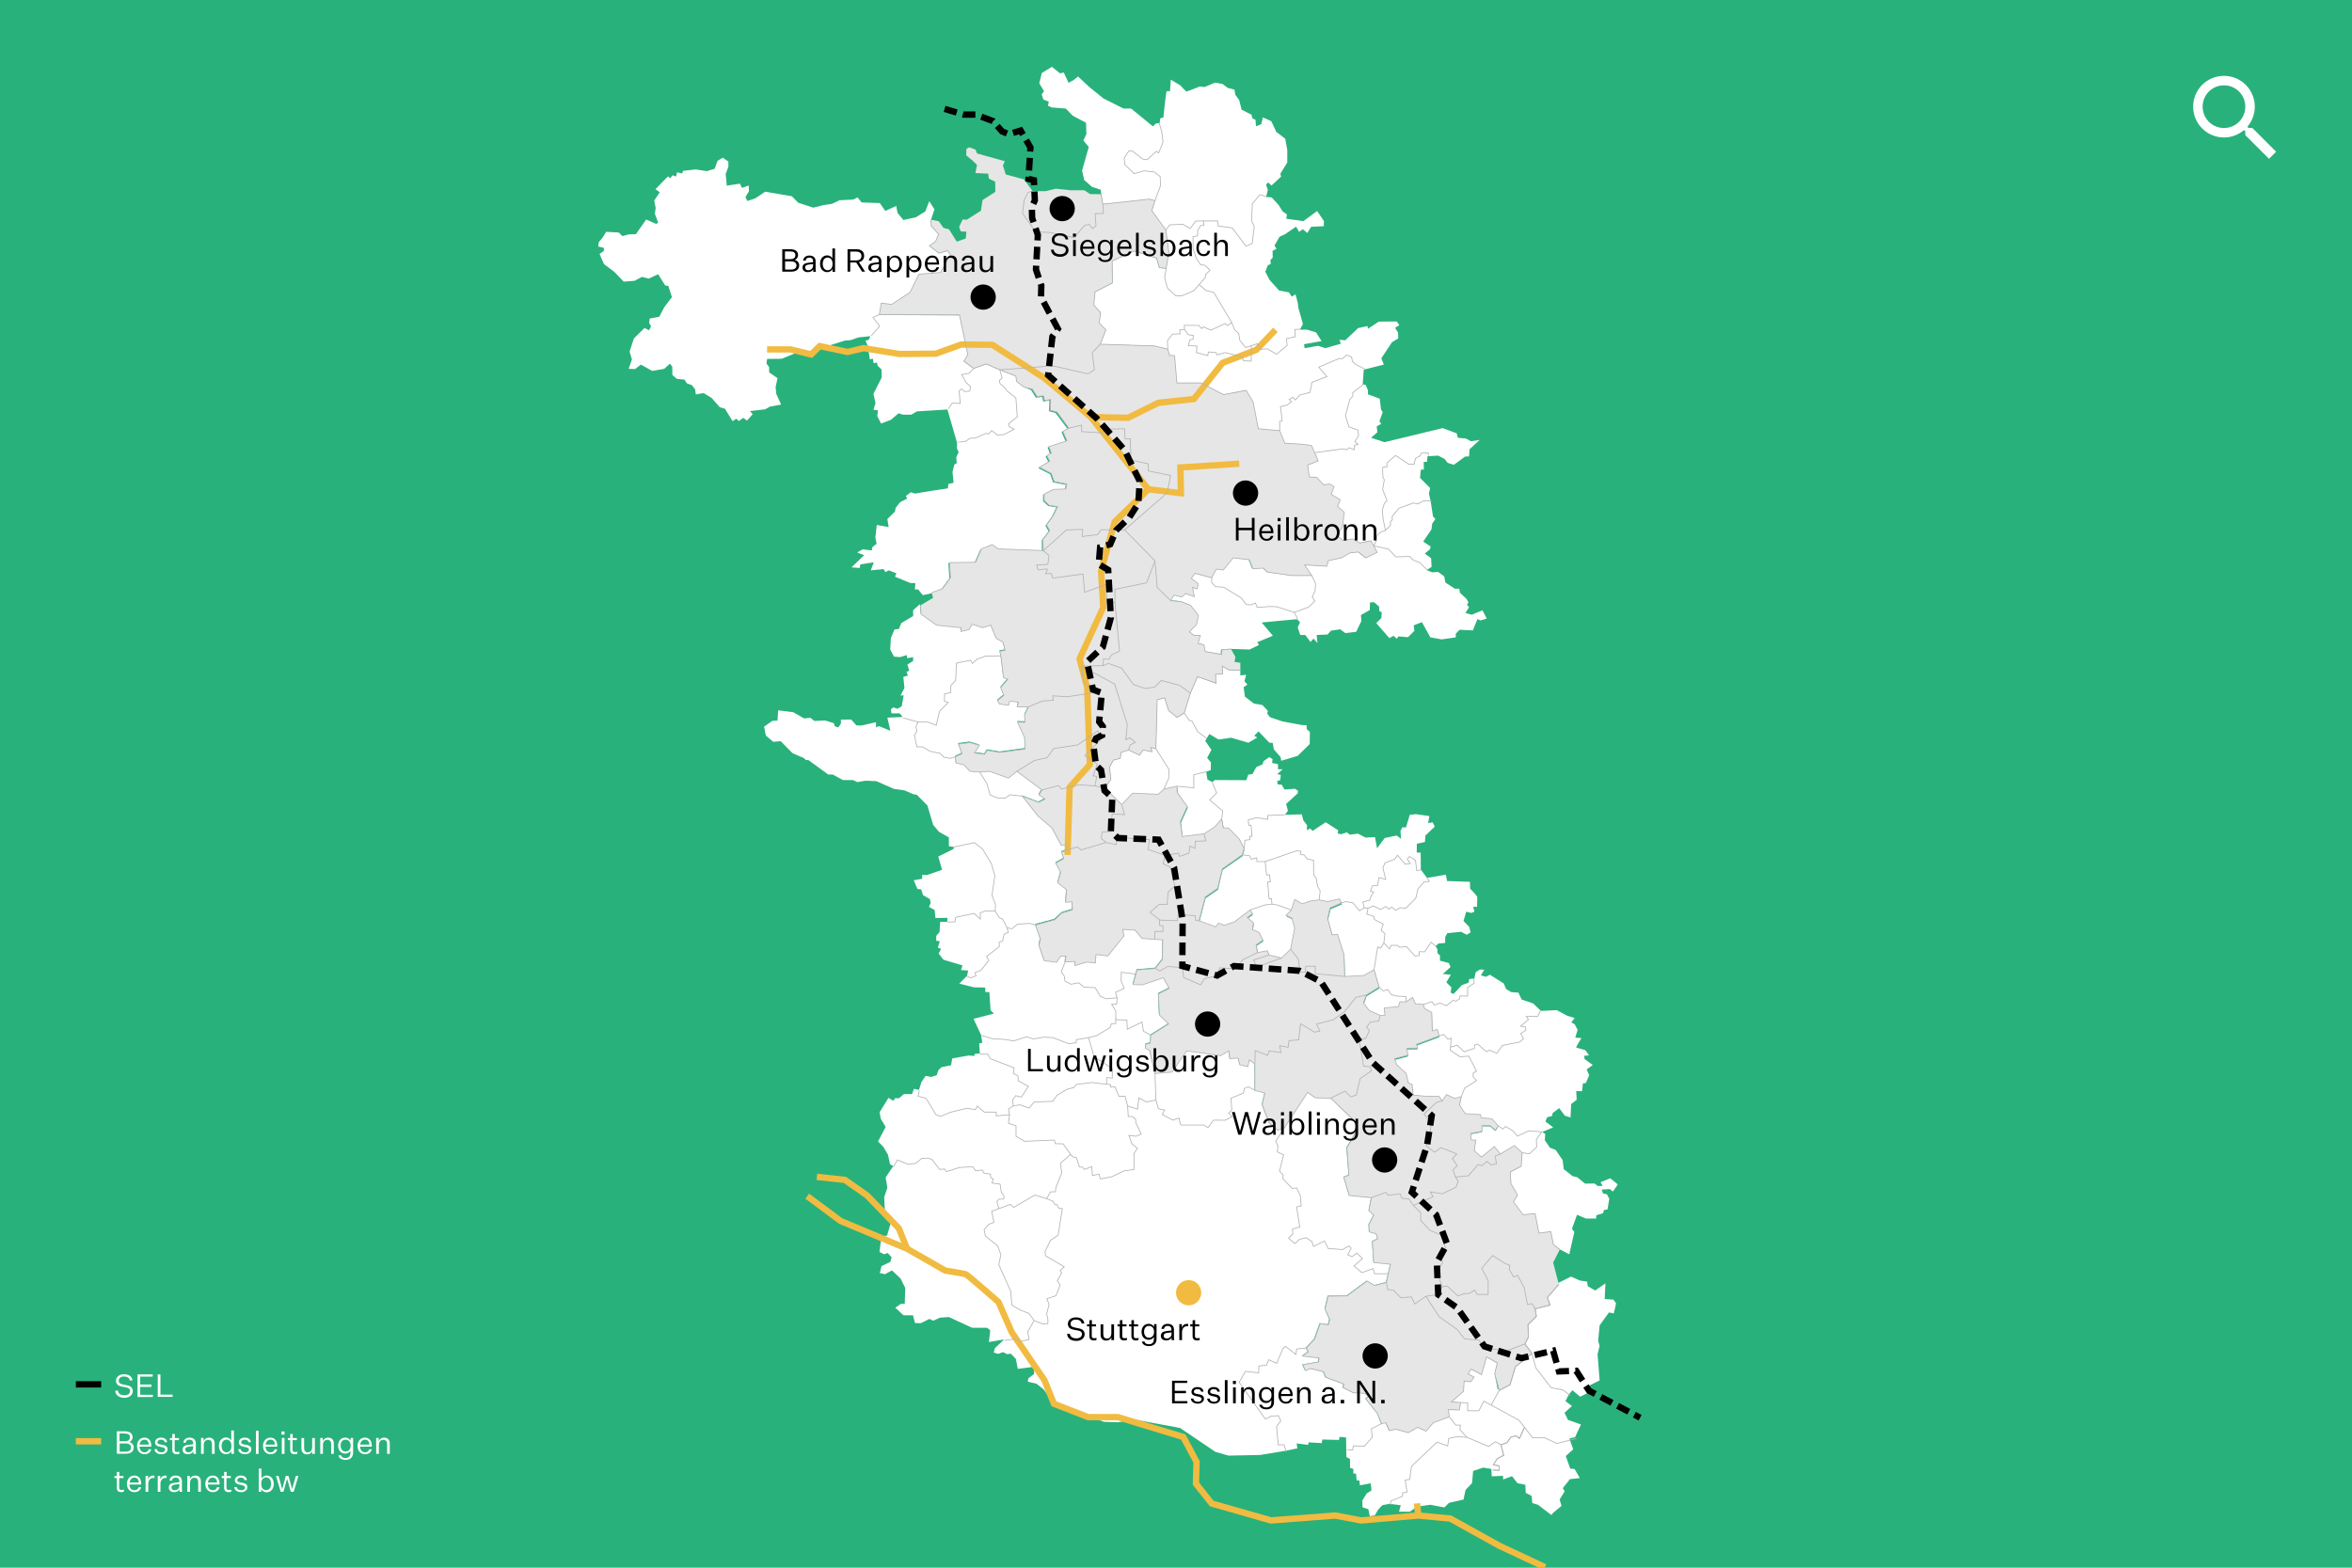 <?xml version="1.0" encoding="UTF-8"?>
<svg xmlns="http://www.w3.org/2000/svg" xmlns:xlink="http://www.w3.org/1999/xlink" version="1.1" x="0px" y="0px" viewBox="0 0 1488 992" style="enable-background:new 0 0 1488 992;" xml:space="preserve">
<style type="text/css">
	.st0{fill:#29b17b;}
	.st1{fill:#FFFFFF;}
	.st2{fill:#E6E6E6;}
	.st3{fill:none;stroke:#F1BB41;stroke-width:4;stroke-miterlimit:10;}
	.st4{fill:none;stroke:#B3B3B3;stroke-width:0.5;stroke-miterlimit:10;}
	.st5{fill:#F1BB41;}
	.st6{fill:none;stroke:#000000;stroke-width:4;stroke-miterlimit:10;stroke-dasharray:8,4,8,4,8,4;}
	.st7{fill:none;stroke:#000000;stroke-width:4;stroke-miterlimit:10;}
</style>
<g id="Karte">
	<rect class="st0" width="1488" height="992"></rect>
	<path class="st1" d="M982.8,787.6l-1.8-8.2l-7.5,1l-2.4-12.4l-7.7,0.8l-6.1-8.2l2.6-4.2l-4.1-7.3l-0.4-7.3l6.9-3.7l0.6-8.4   l-4.9-4.5l-8.9,5.3l-3.8-4.7l-8.1,6.8l-4.6-4.1l1-6.6l-2.9-0.1l-0.3-4.1l7.1-1.3v-3.7l5.2,0.1l3.4,2.9l1.8-2.8l-4.1-4.4l-6.8-0.6   l-0.3-2.1l-9.7-0.6l-3.7-5.4l1.2-5.3l-4.3,1.2l-5-2.5l-2.8,4.1l-1.9-2.9l-9.7-0.1l-6.6-0.7l-0.8-6.8l-2.3-0.8l-1.5-6l-6-5.6   l-1.2-3.7l8.4-2.2l-0.7-4.4l6.8-0.1l-0.6-2.4l14.3-5.3l-1.2-4.1l-3.2,0.9l-0.3-11.6l-4.4-2.4l-0.9-2.7l-5-0.4l-1.8-4.1l-4.1,2.8   h-3.8l-1,3.1l-9,0.9l0.4,4.6l-2.9,0.1l-6.9-3.1l-3.7-4.9l1.8-5l8.1-5l-3.1-11l-6.7,3.7l-12,0.6l-0.4-13.7l-4.1-13l-3.3,0.4   l-2.9-10.4l1.6-6.7l7.2-3.1l-1.2-2.7l-7.5,1.8l-5.3-1.2l-5.9,0.9l-4.9,1.6l-4.8-2.7l-2.2,6.7l-3.3,3.3l3.7,1.8l1.8,6.2l-2.6,13.3   l-5.7,5.6l-8-1.9l-1-2.7l-6.3,1.2l-0.8-4.9l4.3-2.9l-2.6-4.9l-4.1-1.8l0.6-4.3l-3.8-3.4l3.2-2.3l-1.4-2.6l-10,7.7l-6.3,2.2   l-3.9-1.4l-1.6,2.4l-10.6-3.9l3.9-14.9l7.9-5.5l2.9-12.4l12.6-8.8l1.2-4.1l-3.1-6.1l-6.7-6.7l-3.3-0.2l-1-5.7l-4.5,5.1l-6.7,4.3   l-13.7,1.8l-1.2-9.4l4.4-9.7l-6.3-8.8l-0.4-3.9l-8.1,1.8l-3.7,3.3l-16.1-0.8l-6.9,7.3L699,498.7l3.8-5.5l-0.8-7.9l2.4-4.3l4.3-1.2   l0.6-3.7l4.7-1.6l6.9,3.3l2.4-3.3l5.7,1.2l-1-2.7l3.3,0.8l0.8-31l4.7-1.2l2.6,8.1l5.3,4.3l4.5-2.7l3.9-12.6l4.5-10.4l11.8,4.1   l-0.4-5.7l4.5-0.2l-0.2-4.9l4.1,2.4l7.3,0.2l0,3.2l3.7-0.4l-1.1,4.1l1.9,2.1l-2.4,1.6l0.8,6l5.7,4.4l5.3,0.9l3.5,3.7l-0.4,1.7   l1.7,2.3l7.9,2.7l12.4,2.3l2.9,0.1l0.1,2.5l2,1.7l-0.1,7.7l-7.6,7.5l-10.4,3.1l-0.4-2.3l-4.3-4.9l-0.7-4.1l-2.1-0.1l-6.9-7.2   l-2.7,2.8l1.9,1.1l-5.6,3.3l-10.9-3.2l-7.9,1.2l-5.9-3.5l-1.7,2.8l-0.9,1.5l3.9,5.7l-2.7,5.1l2.4,2.8l-0.1,4.9l-2.9,1.1l0.8,4.9   l3.1,1.6l1.6-1.3l19.9,0.1l1.2-3.5l2.7-0.4l2.4-4.4l3.9-1.7l0.8-2.1l3.5-2.5l2.1,1.2l-0.3,2.5l3.7,0.7l0.1,3.3h2.9l-3.5,3.1   l2.3,0.4l-0.3,3.3l-2,0.7l0.4,2.1l2.4,0.1l1.9,3.1l6.5-0.5l2,1.3L821,502l-7.3,6.7l1.1,4.4l-1.9,2.5l10.7-0.3l0.9,3.7l2.4,3.2   l-0.1,3.2l2.1-1.2l1.5,1.6l8.3-5.5l7.9,5.1l-0.3,2l2.1,0.5l3.7-1.2l1.9,1.5l5.1-0.7l4.8,2.5l6-0.3l1.3,7.1l4.8-6.5l7.6-1.6l2.8,2.1   l-0.4-4.9l1.2-2.4l2.3,0.1l2.4-8l3.9-0.4l8.5,1.2l-0.8,4.4l2.9-0.4l1.3,2.7l-5.9,5.6l-0.3,4.1l-5.1,1.1l-0.1,5.6h2.5l0.1,10.8   l3.9,5.2l11.9-2l0.8,4L930,558c0,0-0.1,4.8,0.3,4.7c0.4-0.1,4.3,4.7,4.3,4.7l-0.1,6.4H932l0.8,3.1l-2,0.8l-3.2-0.8l-1.7,5.9   l3.6,3.7l0.9,3.5l-2.5,1.5l-3.5-1.9l-8.8,0.9l-1.3,2.5v3.7l-4.1,0.3l-2,1.6l1.2,2.1v2.4l1.6,1.5v3.3l5.6,1.5l1.1,2.5l-4.9,4.4   l5.1,0.5l-2.9,4.8l3.2,3.1l-0.4,3.5l1.9,0.7l5.1-5.5l4.4-1.6l0.3-2.3l3.3-0.3l0.8-4l2.7-1.7l2.7,0.1l-2.1,3.6l3.2,0.9l2.5-1.3   l8.7,5.5l1.6,3.6l3.2,1.9l4.5,0.3l2.1,4.4l7.3,2.5l4.9,4.7l10-0.5l6.5,3.5l4.8,1.5l-2.1,2.8l2.1,1.1l1.9,3.6l-1.5,4.9l3.9,0.3   c0,0-3.7,5.9-3.3,6s5.7,1.6,5.7,1.6l2.4,3.3l-3.1,0.3l0.3,2.1l5.2,3.7l-3.9,2.8l1.6,3.7l-2.1,4.9l-1.9,0.3l-0.5,4.9l-3.7-0.1   l0.3,5.5l-3.5,2.7l-0.4,8.5l-3.6-1.1l-3.6-4.8l-4.1,3.1l-0.4,1.9l-3.1,0.8l-1.1,2.7l4.9,3.7l-6.9,2.9l1.9,1.3l-0.3,3.9l3.2,4.7   l3.7,1.5l4.4,6.4l0.7,5.7l5.5,4.4l3.1,0.8l4.9,4l6-0.1l2,1.6h3.1l-1.3-2.4l6.1-2.5l4.8,3.9l-3.1,4.5l-2-1.6l-5.1,0.4l0.9,2.5   l2.4,0.4l1.5,2.9l-1.1,6.7l-2.3,0.4l-0.5,2l-4.3,1.3l-0.1,2.1h-6.5l-5.6-2.4l-3.2,8.9l1.5,2l-3.2,14.1l-5.8-3L982.8,787.6z    M697.7,129.2l29.5-3.1l3.5,1l-2,6.3l8.8,12.2l2,14.1l-1.8,10.2l-4.3-0.4l-1.8-6.1l-14.1-4.5l-13.9,6.3l0.2,13.9l-11,5.7L692,193   l4.3,4.9l-1,6.5l4.3,4.3l-3.6,9.1l34.2,1.1l8.4,2l1.1,4l3.2,0.1l1.6,17.3l15.2,0l14.1,7.4l14.4-2.7l4.3,7.5l3.3,16.9l13.5,1.2   l3.1,7.9l11,0.7l5.9,0.9l4.3,9.6l-6.7,2.7l1,7.5l4.7,0.2l4.3,4.7l3.9-0.4l2.7,1.6l-1.8,4.9l5.7,3.5l-1.7,4.2l4.3,3.6l-1.2,9.4   l-3.7,5.1l4.1,3.3l6.1-1l4.5,2.6l7.1-1.4l1.8,3.1l2.2,4.1l-7.1,3.5l-4.9-3.7l-5.3,0.6l-5.3,3.1l-8.4,1.8l-0.8,3.5l-14.1-0.8   l4.5,6.7h-12.8l-15.3-2.2l-2.6-2.6l-6.7,0.4l-2.2-5.7l-10.2-1.2l-6.3,7.7l-4.3-0.6l-2.9,5.5l-10.6-2.7l-2.4,3.1l4.5,3.5l-1,3.1   l-2.7-1l1.2,5.9l-5.6-2l-2.5,2.2l-4.9-1.2l-2,3.5l6.5,0.6l6.1,2.4l4.9,6.5l-1.2,5.7l-4.5,4.5l2.9,2.4h3.9l-1.4,5.1l3.7,0.8l0.8,4.3   l10.4,1.8l0.2-2.9l5.7-0.4l12.4,0.4l5.9-2.9l-1.1-1.7l9.9-4.1l-7.1-8.4l22.3-2.1l2,1.9L821,397l1.6,4.8h3.2l3.3,4.4l1.9-2.1   l2.5,2.8l-0.5-5.1l6.9-0.3l2.1-2.4l5.9-0.9l3.2,2.4l6.9-0.8l3.3-6.9l-0.3-3.7l5.6-3.2l0.1-4.7l2.5-0.3l3.3,2.8l0.1,2.7l1.6,1.1   l-0.3,3.5l-3.2,3.2l8.3,9.5l2.7-1.5l1.9,1.9l1.1-1.5l6.1,0.5l4-4l-0.4-3.5l5.2-2l5.3,9.6l7.2,1.3l8.9-1.3V401l2.4-2.5l8.4,0.4   l2.9-7.2l2,0.9l3.9-1.2l-2.7-5.2l-6.8,2.8l-4-1.1l2.3-3.7l-1.3-1.5l0.9-1.6l-1.1-2l-4.3-4.1l-0.4-2.5h-2.8l-6-3.9l-0.7-3.9   l-3.9-2.8c0,0-2.9,0.1-3.3,0.3c-0.4,0.1-3.9-1.5-3.9-1.5l3.1-2l-0.3-5.5l-4-2.9l3.3-2.8l0.4-1.7l-4.7-3.1l5.2-7.7l0.5-3.7l2-2.9   l-1.5-1.6l-1.5-9.6l-1.1-4.9l0.8-3.5l-6.4-6.4l0.5-5.2l1.9-0.1l-0.1-4.8l2.1-0.1l0.3-3.5l6.8-0.4l4,2.1l2,2.5l3.9,1.2l7.1-5.2   l2.5-0.1l0.3-4.5l6.4-5.9l-5.5,0.8l-3.2-1.7l-5.1-0.5l-0.7-2.8l-8.9-3.3l-36.8,8.9l-8.5-2.8l4-3.5l-0.4-3.7l2.8-1.6l-1.1-1.7   l2.1-5.7l-1.1-1.7l-0.8-6.8l-7.5-2.8l0.1-2.4l-1.5-3.6l-1.9-0.1l0.7-9.5l12.7-3.2l-1.6-4l6.7-10.1l4-2.5l-0.1-3.6l-1.9-3.1l2.7-1.7   l-1.7-2.3l-11.3,0.1l-6.8,4.5l-0.4-1.7l-5.9,1.3l-8.1,7.7l-3.7-0.3l0.9,2.5l-9.9,2.8l-4.5-1.5l-8.5,1.5l-0.4-2.5l11.1-2l-3.5-5.5   l-5.7-1.7h-4.5l1.9-3.6l-2.9-10.3l-0.3-2.9l-1.5-5.6l-2.4,1.5l-1.7-2.7l-6.3-1.2l-6-6.7l-2.7-5.2l1.6-4.1l1.9-0.8l-0.3-2.4l1.5-1.6   l-0.1-4.3l2.5-1.3l-1.3-2l3.2-5.6l3.3-1.5l7.2-4.9l1.9,3.3l2.3-1.7l2.9,2.4l2.4-3.9l8-0.4l0.1-3.2l-4.3-6.4l-8.7,6.4l-10.8-1.5   l0.4-2.7l-2.8-2l-2.4-3.9l-4.4-4.9l-3.6-0.3l1.1-4.5l-1.1-3.2l1.3-1.5l2.1,2l6.1-5.7L810,110l4.4-7.2V95l-1.3-7.2l-5.7-4.4   l-3.1-6.7l-5.3-2.4l-1.1,4.3l-3.3,1.3l-0.3-4l-2.1-1.2l-0.4-2.1l-6.3-3.2l-1.5-6l-2.5-3.5l-0.5-3.2l-4.3-1.1l-3.3-2.5l-4.7-0.8   l-6.7,2.8l-2.9-0.4c0,0-8,3.2-8.4,3.2c-0.4,0-4-3.9-4-3.9l-6-3.6l-0.5,7.3c0,0-1.7,0-2.1,0s-2.1,16.7-2.1,16.7l-1.9,0.4l-0.5,3.2   l-2.3,0.1l-1.9,1.9l-6.9-5.7l-6.9-5.6h-4.8l-12.7-6.4l-8.9-7.2l-7.2-6.7l-2.8,2.3l-3.2,1.7l-3-6.5l-2.4,0.5l-5.1-4.1l-6.4,3.9   l-1.6,6.5l3,5l-1.5,2l1.1,3.3l3.4,1.3l-0.5,2.6l2.4,1.1l8.9,0.7l4.3,4.5l8.5,4.5l0.2,7.2l-1.9,4l3.4,4.1l-4.2,14.9l1.3,6l4.9,4.3   l5.6,1.9l0.3,2.7L697.7,129.2z M589,139l2.2-6.5l-3.3-5.2l-2.5,6.5l-6,3.7l-7.9,1.7l-3.7-4.5l-0.8-4.4l-6.9,3.2l-3.5-5l-11.5-0.4   l-2.6-3.2l-2.7,1.4l-8.6,0.4l-4.9,2.3l-5.3,0.8l-6.5,1.6l-9.5-3.1l-4-4.1l-16.9-2.9l-6.2,4.2l-5.1,1.7l-1.2-2.5l2.2-3.6l-0.1-3.7   l-4.3,1.5l-1.3-2.7l-8.3,1.3l-0.7-7.4l1.7-4.5l0-3.4l-3.6-2.4l-3.2,1.9l-1.9,5.1l-4.9,1.5l-7.1-1.1l-7.9,0.9l-0.7,1.7l-3.1-0.8   l-0.7,2.7l-2.3-0.8l-1.3,1.9l-1.5-1.2l-7.9,8.1l2.7,2l-3.5,5.2l0.9,4.7l-0.5,3.7l2.1,5.6l-1.3,0.8l-6.3-2.8l-6.5,9.3l-4.4,0.1   l-4.1,1.1l-2.4-2.3l-7.9-0.4l-2.3,3.7l-2.4,2.9l-0.3,2.7l3.5,0.8l0.1,1.9l-2.8,2l2.8,6.4l6.4,4.8l6.1,6.3l6.8-0.5l4.7-2.5l4.3,1.1   l6-2.8l4.4,7.1l2,0.3l2.3,7.1l-4.8,6.3l-3.2,6.1l-6.1,1.2l-0.3,2.8l1.2,2.1l-1.3,2.5l-2.8-1.5l-6.8,6.7l-2.7,8.3l1.5,4.9l-2.1,6   l4.1,0.1l3.7-2.8l7.1,4l7.6-1.3l3.6-3.3l1.5,1.9l0.1,5.3l2.8,2.4l4.8,0.5l1.6,2.4l3.1,1.1l2.1,2.7l0.4,3.2l4.9-0.9l5.1,3.1l5.2,5.9   l3.2,0.9l4.9,7.9l2.3-1.6l1.6,1.5l2.8-2l2.4,1.7l3.6-4l-1.7-2l9.6-1.1l2.9-1.7l7.2-1.3l-3.1-6.8l-0.4-4.3l1.2-5.6l-5.3-3.7v-3.3   l-1.7-2.3l0.4-2.9l9.3-0.1l10.4-4.3l5.6,0.5l7.6-4l4.1-0.5l2.5,1.7l0.8-2.1l8.9-2.8l3.7-0.3l4.9-1.7l7.5-0.8l-0.9,2.3l-2.1,0.5   l1.6,4l1.1,7.9l1.9-0.5l0.5,2.9l2.1-0.4l0.4,1.9l2.5,2.5l0.1,5.1l-5.2,10.3l1.3,6l-1.3,4l2.9,0.5l-0.5,3.5l2.4,4.8l6.3-2.4l4.8-4.1   l2.9,0.9h5.1l3.6-2.1l19.3-1.2l6.1,21.1l-0.1,3.5l1.1,2.4l-1.5,3.1l0.3,3.9l-1.5,0.8l-1.2,4.7l0.7,6.9l-3.3,0.7l-0.3,2.8l-11.2,1.7   l-9.5,1.6l-2.7-0.8l-3.2,2.3l0.8,1.7l-4.5,2.3l-2.8,3.6l-0.4,2.3l-4.8,4.7l0.8,5.1l-7.5-1.3l-0.9,8l0.8,3.9l-2.7,2.1l-0.4,2.1   l-5.7-0.7l-3.5,2l4.4,1.7l-8,7.7l5.2,0.4l0.4-2.3l8.5-1.3l-1.9,5.1l8.1-0.8l1.1,1.9l2.3-1.1l4.7,1.9l-0.9,2.1l9.7,4l3.2,0.1l-0.3,4   h2.1l2.9,3.6l5-1.1l6.7-2.6l5.1-6.9l-0.6-9.6l16.5-0.2l3.7-8.4l6.9-2.7l3.7,2.7l28.4,1.1l-0.1-7.1l4.3-5.6l-2-3.6l4.2-5.9l2.7-5.7   l-5.1-0.8l-3.3-3.1l0-4l5.7-2.9l7.9-0.3l0.8-3.1l-8.1-1.6l-1.8-5.1l-7.5-3.9l6.4-3.9l-1.8-3.4l2.8-1.6l-1.5-4.2l11.4-3.7l-2.6-6   l3.8-2l-7.6-10.1l-4.1-1.1l0.2-6.8l-3.9,0.7l-0.6-2.9l-4.1,0.4l-2.9-4.7L648,245l-4.9-3.7l-0.4-3.3l-10.2-3.9l-8.6-3.7l-7.9,2.8   l-6.2-4.5l2.6-4.1l-5.3-25.1l-50.7-0.2l1.2-7.3l6.7,0.8l11.6-7.7l5.5-11.4l13.7-1.2l6.3-11.1l-1.8-2.7l-5.5,1.6l-6.1-4.7l4-2.7   l1.9-4.6l-4.7-5.3L589,139z M945.6,869.2l1.7-6.7l-6.8-3.9l-3.3,11.2l-6.7-3.5l-1.8,3.1l3.7,2l-2,2.9l-4.3-0.4l-0.4,6.5l-7.7,6.7   l5.9,0.4l-0.8,4.7l-7.1-0.2l0.6,4.5l-10,3.7l-4.6,5.3l-5.4-2.4l-5.8,3.4l-7.8-2.2l-4.3,0.9l-2.2-5l-2.8,0.6l-2.5-6.5l-3.7-4.6   l-3.7-4.7l1.6-1.5l-2.1-1.9l-7.5-0.4l-6.5-3.2l0.6-2.2l-11.5-4.3l-1.5-3.5l-8.1-2.1l-3.2,1.3l-1.8-3.7l10-1.8l0.3-2.5l-10.5-1.2   l3.7-2.8l-1.3-2.4l5.3-5.6l3.5-9.9l5.2,0.7l0.9-3.2l-2.9-6.8l1.9-8.1l11.9-0.1l12.7-9.4l4.9,2.8l7.4-1.9l1.3-5.5l1.4-6l-10.6-1   l-0.9-13.4l3.4-1.8l-1-3.1l-4.4-1.2l-0.2-4.6l3.1-6l-3.1-2.8l1.6-8.2l-14-1.3l-3.5-11.8l3.3-1.2l-1.4-17.3l5.7-9.6l-0.6-7.1   l-15.3-14.7l-9.6-0.2l-5-3.5l-14.5,22.1l-4.5,2l-5.3-4.7l-4.5-11.6l1.8-7.3l-6.3-1.8v-16.7l-3.5-2.6l-1,4.3l-5.1-1.4l-1-4.2   l-5.3,0.4l-0.6-4.9l-5.1,2.9l-21.5-3l-9.3,13.4l-10.8,0.9l-3.4-14.5l-2.7-1.6l0.3-2.5l2.8-0.6l0.3-5l11.3-7.1l-5.9-5.7l-0.6-13.4   l6.9-3.5l-3.7-6.7l-13.4,4.5l-5.9-0.2l2.6-9.2l11.6-1l4.5-5.7l0.2-12.4l-5.1-0.4l-8-0.6l-4.3-5.1l-7.9-0.6l0.8,4.1l-10.2,12.8   l-7.5-1l-0.4,5.3l-5.5-0.4l-7.4,2.2l-0.3-2.7l-6.1,0.3l0.6-3.7l-3.3,0.2l-2.6,3.7l-7.9-1l-3.3-9.7l0.9-4l-3.1-8.9l12.2-3.3l4.6-4.3   l6.6-2l-0.4-5.1l-3.9,0.4l0.6-8.1l-5.5-4.3l1.8-6.7l-3.1-5.7l5.1-2.9l-1.4-4.1l3.5-1.4l-0.7-3l-2.9,0.3l-6.1-11.2l-8.7-7.5   l-9.9-12.5l10.2,3.9l4.1-2.2l-3.9-2.6l2-3.1l-15.9-11.8l-5.3,4.3l-12-4.3l-6.3,0.4l-6.1-0.4l-3.7-4.1l-5.1-1.2l-0.4-3.9l4.1-2   l-2.2-6.1l7.3-1l5.9,1.8l-2.9,4.9l6.3,0.8l1.6-2.6l8.1,1.4l15.9-2.2l-0.2-7.3l-4.5-9.8l4.7,0.2l-0.2-4.7l2.4-5.1h-7.1l0.8-2.9   l-5.5-0.6l-0.8,2.6l-5.7-0.8l-1.4-2.2l4.1-3.3l-2-4.9l4.5-5.3l-2.7-1l-1.7-13.8l-0.7-2.9l3.3-0.6l-1.4-5.2l-4.3-2.5l-3.3-8.2   l-5.1,1.6l-6.7-2.2l-2,3.3l-5.1,1.2v-2.4l-15.5-1.6l-9.8-7.1l-0.4-5.5l-4.3,3.8v3.7l-7.5,4.5l-1.5,3.7l-2.8,0.3l-2.3,5.5l-0.4,7.2   l2.4,4.5l3.9,0.3l4.1-1.3l0.4,2l3.7-0.7v2.4l-3.6,2.3l1.1,3.9l-1.7,0.8l0.9,2.3l-2.9,0.8l0.7,7.1l-2.5,4.7l2-0.1l-1.2,6.9l-2.7,1.6   l-2.7-0.9l-1.5,1.3l0.4,2.5h5.2l1.9,2.3l-9.7,0.4l1.9,8.3l-7.2-2.9l-1.9,0.7V457l-9.2,2.1l-3.2-0.1l-3.3-3.7l-6.5,0.1v2.5l-1.7,2.4   l-2.1-0.7l-0.7-2l-5.5-1.7l-6.8,0.3l-2.5-2l-4,0.4l-6.8-3.9l-9.6-1.2l-0.4,6.5l-3.2,0.1l-5.3,3.7l1.1,5.6l4.7,4l4.7-0.4l7.5,7.6   l7.2,3.1l1.2,1.2l1.7,0.1l12.5,9.1h2.8l6.5,3.5h6.4l2.7,1.3l5.2-0.9l6.8,0.3l11.2,4.9l6.5,0.9l5.9,2.5l2,0.3l6.7,6.8l3.7,12.3   l3.6,4.3l6.3,3.6v5.6l3.1,0.4l-0.1,1.3l-9.7,4.8l2.4,8.4l-9.5,3.3l-3.1-0.1v2.5l-5.3,0.9l2.3,5.5l2.4,0.3l1.2,3.7l4.3,2.4l0.5,2.5   l-1.1,2.5l3.6,1.9l0.5,5.1l7.6-0.1l-0.1,2.5l-4.5,0.1l-0.4,6.4l-2.1,2.4v3.1l2.3,0.3l-1.3,4l2.1,0.9l-1.6,2.9l3.1,3.9l12,3.6   l-0.9,2.9l4.5,0.4l-0.7,3.3l-4.9,4.9l9.3,2.4l7.1,0.1l0.1,2.9l2.5-0.1l0.8,11.6l2.1,2.1l-12.9,3.3l4.7,10l0.9,5.1l-2,0.5l0.4,6.3   l-3.2,0.3l-0.4,1.3l-3.5-0.3l-10.4,1.9l-0.7,4.3l-6.1,1.2l-1.9,1.9l-1.1,3.2l-3.5,1.1l-3.5-0.7l-2.7,4l-1.5,4.9l-3.2-0.7l-1.2,3.3   h-5.1l-3.2,2.7l-2.4-0.1l-1.1,1.7l-3.1-1.9l-5.6,9.1l0.7,4.1l3.1,5.2l-4.8,9.2l3.5,3.6l2.8,4.9l1.3,6l2,1.1l-4.8,7.2l1.1,6.5   l-2,5.9l0.5,10.7h2.3l1.7,4.5l-2.7,9.2l-3.5,0.4l-1.3,9.9l2.9,1.5l2.3-0.8l2.5,2.7l-0.8,2.9l-5.6,2.7l-1.1,4.4l3.3,0.7l4.4-2.4   l5.5,5.2l2.9,5.9l-0.3,10l-2.5,0.1l-3.5,2.4l5.2,4.8h6l1.3,4.9l3.6,0.1l5.5-2.7l2.4,1.1l4.3-1.9l5.6-0.4l14.7,6.8h9.5l2,1.7   l-0.9,7.3l9.7-1.6l-5.9,5.5l-0.7,2.8l2.8,0.8l3.1-1.1l2.5,1.3l2.4-0.3l3.2,3.3l1.2,6.3l10.1-1.3l0.3,4.5l-3.7,2.8l-0.4,2.1l5.5,1.3   l4.5,3.5l6.3,8.5l31.9,12.1l8.8,0.3l10.8-1.7l28.6,5.3l22.3,15.1l8.3,2.4l20-0.4l16.3-2.7l7.3-1.5l-0.5-3.1l7.3,0.9l0.3-1.6   l8.3,0.5l0.4-2.3l10.5,0.3l0.4-2l4.1,0.4l0.1,6.8l0.1,5.6l2.3,1.2v5.6l2.1,0.7v2.9l1.7,0.1l0.4,4.3h1.7l0.4,3.1l6.8-1.3l0.5,4.5   l-3.1,2l-2.7,4.4l0.1,4.3l3.7,1.2l0.9,4.4l3.2-0.5l2-3.5l2.7-2.9l4.5-0.9l7.2,0.9l-1.1,4.1h6.8l4.5-3.2l8.5-1.2l8.9,1.7l2.9-2.9   l9.2-2.1l1.3-6.1l4.1-4.3l0.7-7.7l6.3-2.1l5.2,0.8l0.3,4.7l7.1-0.3l0.1,2.3l5.6-2.1l3.5,4.5l4.9,0.9l0.3,5.2l3.7,1.9l0.4,4.5   l3.6,1.1l8.5,6.5l1.2-1.5l5.2-4.3l-1.2-4l3.2-5.2l-1.2-2l4.5-5.7l6.3-0.7l-3.3-5.7l-2.8-0.3l-2.8-7.9l4.7-4.3l-2.4-6.8l3.6-0.9l0,0   l3.7-8l-8.2-2.9l-2.2-4.5l4.7-4.3l-4.1-3.1l2.2-4.3l2.2-2.6l4.9,4.1l7.1-3.5l-1.8-3.3l7-3.5h0l-1.3-16.5l1.3-5.3l-0.9-3.2l0.9-9.8   l5.9-8.2l3.1,0.6l1.4-6.3l-1.6-2.4l-5.6-0.4l0.5-9.9l-6.5,4.5l-4.7-2.7l-0.4-2.9l-4.6-0.7l-5.6-2.5l-8.6,4.3l-7.3,8.4l1.8,4.7   l-9.4,2.4l0.8,4.7l-5.3,5.3l0.1,8l-2.1,4.2l4.4,6.1l-10.5,8.4l-3.4,11.4l-6.9,3.5L945.6,869.2z"></path>
	<polygon class="st2" points="958.7,864.9 969.2,856.5 964.8,850.4 966.9,846.2 966.7,838.2 972,832.9 971.2,828.2 980.7,825.8    978.9,821.1 986.2,812.7 982.6,798.9 986.8,790.7 982.8,787.6 981.1,779.3 973.6,780.3 971.2,767.9 963.6,768.7 957.5,760.5    960.1,756.2 955.9,748.9 955.5,741.6 962.4,737.9 963,729.4 958.1,724.9 949.2,730.2 945.4,725.5 937.3,732.2 932.7,728.1    933.7,721.5 930.8,721.3 930.5,717.2 937.6,715.9 937.6,712.2 942.7,712.3 946.1,715.1 947.9,712.4 943.8,707.9 937,707.3    936.7,705.3 927,704.7 923.3,699.2 924.5,693.9 920.2,695.1 915.2,692.6 912.4,696.7 910.5,693.8 900.8,693.6 894.1,692.9    893.3,686.1 891,685.3 889.6,679.2 883.5,673.6 882.3,669.9 890.7,667.7 890,663.3 896.8,663.2 896.2,660.8 910.5,655.5    909.3,651.4 906.1,652.3 905.8,640.6 901.3,638.3 900.5,635.6 895.5,635.2 893.7,631.1 889.6,633.9 885.7,633.9 884.7,637    875.7,637.8 876.2,642.4 873.2,642.5 866.3,639.5 862.6,634.6 864.4,629.6 872.5,624.6 869.3,613.6 862.7,617.3 850.7,617.9    850.3,604.2 846.2,591.2 842.8,591.6 839.9,581.2 841.5,574.5 848.6,571.4 847.4,568.8 839.9,570.5 834.6,569.4 828.7,570.2    823.9,571.9 819.1,569.2 816.9,575.9 813.6,579.2 817.3,581 819.1,587.3 816.5,600.6 810.8,606.2 802.8,604.3 801.8,601.6    795.5,602.8 794.7,597.9 799,594.9 796.5,590 792.4,588.2 793,583.9 789.1,580.5 792.4,578.2 791,575.7 781,583.3 774.7,585.5    770.8,584.1 769.2,586.5 758.6,582.6 762.5,567.6 770.4,562.1 773.3,549.8 785.9,540.9 787.1,536.8 783.9,530.7 777.2,524    773.9,523.8 772.9,518.2 768.4,523.3 761.7,527.6 748,529.3 746.7,520 751.1,510.3 744.8,501.5 744.5,497.5 736.4,499.3    732.7,502.6 716.6,501.9 709.7,509.1 699,498.7 702.8,493.2 702,485.4 704.4,481 708.7,479.9 709.3,476.1 714,474.6 720.9,477.9    723.2,474.6 728.9,475.7 728,473 731.3,473.8 732.1,442.8 736.8,441.6 739.3,449.6 744.6,453.9 749.2,451.2 753.1,438.6    757.6,428.2 769.4,432.3 769,426.7 773.5,426.5 773.3,421.5 777.4,423.9 784.7,424.1 784.7,419.4 781,418.8 781.6,415.7    778.8,410.7 773.1,411.1 772.9,414.1 762.5,412.3 761.7,408 758,407.2 759.4,402.1 755.4,402.1 752.5,399.8 757,395.2 758.2,389.5    753.3,383.1 747.2,380.7 740.7,380.1 742.7,376.6 747.6,377.8 750.1,375.6 755.6,377.6 754.5,371.7 757.2,372.7 758.2,369.5    753.7,366 756,362.8 766.6,365.6 769.6,360.1 773.9,360.7 780.2,353 790.4,354.2 792.6,359.9 799.2,359.5 801.8,362 817.1,364.2    829.9,364.2 825.4,357.5 839.5,358.3 840.3,354.8 848.7,353 854,349.9 859.3,349.3 864.2,353 871.3,349.5 869.1,345.4 867.4,342.2    860.3,343.6 855.8,341 849.7,342 845.6,338.7 849.3,333.6 850.5,324.2 846.2,320.5 847.9,316.3 842.2,312.8 844,307.9 841.3,306.3    837.3,306.7 833,302 828.3,301.8 827.3,294.3 834,291.6 829.7,281.9 823.8,281.1 812.8,280.4 809.6,272.5 796.1,271.3 792.8,254.4    788.4,247 774,249.7 759.9,242.3 744.6,242.3 743.1,225 739.9,224.9 738.8,220.9 730.3,218.9 696.1,217.8 699.7,208.7 695.4,204.4    696.3,197.9 692,193 692.8,184.7 703.8,179 703.6,165.1 717.6,158.8 731.7,163.3 733.5,169.4 737.8,169.8 739.5,159.6 737.6,145.5    728.7,133.3 730.7,127 727.2,126 697.7,129.2 696.6,122.9 689.6,122.8 686,120.4 677.3,120.4 667.9,119.4 661.5,121 653.3,120.9    647.8,113.5 636.3,110.4 634.5,104.7 635.7,102 618.1,97.1 617.2,94.7 613.2,93.2 611.4,94.2 611.3,98.3 615.5,101.8 618.1,104.4    617.1,109.5 625.2,109.9 625.6,113 629.6,115 629.7,121.4 621.6,126.6 620.6,133.3 611.7,139 609,138.9 606.8,143.6 607.8,146.4    611.4,146.6 611,150.9 605.3,152.9 600.4,145.1 596.9,144.2 593.9,140 589,139 589.1,142.9 593.8,148.2 591.9,152.7 588,155.5    594,160.2 599.5,158.6 601.3,161.3 595,172.4 581.3,173.5 575.8,184.9 564.2,192.6 557.5,191.8 556.3,199.1 607,199.3 612.3,224.4    609.8,228.5 616,233.1 623.9,230.3 632.5,234 642.7,238 643.1,241.3 648,245 653.1,246.2 656.1,250.9 660.2,250.5 660.8,253.5    664.7,252.8 664.5,259.6 668.7,260.7 676.2,270.9 672.4,272.9 675,278.9 663.6,282.6 665.1,286.7 662.3,288.4 664.1,291.8    657.7,295.7 665.1,299.6 666.9,304.7 674.9,306.3 674.2,309.4 666.3,309.7 660.6,312.7 660.6,316.7 663.9,319.8 669.1,320.6    666.3,326.3 662.1,332.2 664.1,335.8 659.8,341.4 660,348.4 631.5,347.3 627.8,344.6 620.9,347.3 617.2,355.8 600.7,356    601.3,365.6 596.2,372.5 589.5,375 590.3,378.3 582.3,383.1 582.7,388.6 592.5,395.6 608,397.2 608,399.6 613.1,398.4 615.1,395    621.7,397.2 626.8,395.6 630.2,403.9 634.5,406.3 635.9,411.5 632.5,412.1 633.2,415 634.9,428.8 637.6,429.8 633.1,435.1    635.1,440 631,443.3 632.3,445.5 638,446.3 638.8,443.7 644.3,444.3 643.5,447.3 650.6,447.3 648.2,452.4 648.4,457.1 643.7,456.9    648.2,466.7 648.4,474 632.5,476.1 624.5,474.8 622.9,477.3 616.6,476.5 619.6,471.6 613.7,469.9 606.4,470.8 608.6,476.9    604.4,478.9 604.8,482.8 609.9,484 613.7,488.1 619.8,488.5 626,488.1 638,492.4 643.3,488.1 659.2,499.9 657.3,503 661.2,505.6    657.1,507.7 646.8,503.8 656.7,516.4 665.4,523.8 671.5,535 674.5,534.8 675.1,537.8 671.6,539.2 673,543.3 667.9,546.2 671,551.9    669.2,558.6 674.7,562.9 674.2,571 678.1,570.6 678.5,575.7 671.8,577.7 667.3,582 655.1,585.3 658.2,594.2 657.3,598.2    660.6,607.9 668.5,608.9 671,605.1 674.4,604.9 673.8,608.7 679.9,608.4 680.1,611 687.5,608.8 693,609.3 693.4,604 700.9,604.9    711.1,592.2 710.3,588.1 718.1,588.6 722.5,593.8 730.5,594.4 735.6,594.7 735.4,607.1 730.9,612.8 719.3,613.8 716.8,623    722.7,623.2 736,618.7 739.7,625.4 732.9,628.9 733.5,642.3 739.3,647.9 728,655.1 727.7,660.1 724.9,660.7 724.6,663.2    727.3,664.8 730.7,679.3 741.5,678.4 750.8,665 772.3,668 777.4,665 778,669.9 783.3,669.5 784.3,673.7 789.4,675 790.4,670.7    793.9,673.3 793.9,690 800.2,691.7 798.5,699 803,710.6 808.3,715.3 812.8,713.3 827.3,691.2 832.2,694.7 841.9,694.9 857.2,709.6    857.8,716.7 852.1,726.3 853.4,743.6 850.1,744.8 853.6,756.5 867.6,757.9 866,766.1 869.1,768.9 866,774.9 866.2,779.5    870.6,780.7 871.6,783.8 868.2,785.6 869.1,798.9 879.7,800 878.3,806 877.1,811.5 869.7,813.4 864.8,810.6 852.2,820 840.2,820.2    838.3,828.3 841.3,835 840.4,838.3 835.2,837.5 831.7,847.4 826.4,853 827.7,855.3 824,858.1 834.5,859.3 834.2,861.8 824.2,863.6    825.9,867.3 829.2,866 837.3,868 838.8,871.5 850.2,875.8 849.7,878 856.1,881.3 863.6,881.7 865.7,883.6 864.1,885.1 867.8,889.8    871.4,894.4 874,900.9 876.7,900.3 879,905.3 883.2,904.4 891,906.6 896.8,903.2 902.2,905.6 906.8,900.3 916.9,896.5 916.3,892    923.3,892.2 924.1,887.5 918.2,887.1 925.9,880.4 926.3,874 930.6,874.3 932.6,871.4 928.8,869.4 930.6,866.3 937.3,869.8    940.5,858.6 947.3,862.5 945.6,869.2 948.5,879.8 955.3,876.3  "></polygon>
	<g>
		<polyline class="st3" points="806.9,208.7 794.8,221.4 773.5,229.6 755.3,252.5 732.8,254.9 713.6,264.4 690.1,263.9   "></polyline>
		<polyline class="st3" points="784,293.4 746.8,295.8 747.1,312.1 726.5,309.6   "></polyline>
		<polyline class="st3" points="675.4,541 676.7,498.2 689.5,483.8 687.8,435.1 683,416.9 698,384.3 696.6,361.4 705.2,330.2     726.5,309.6 690.1,263.9 660.4,239 627.9,218.2 608.1,218 592.1,223.8 569.1,224 546.4,220.3 536.2,222.7 518.6,219 513.2,224.3     500.3,221.1 485.3,221.1   "></polyline>
		<polyline class="st3" points="516.8,744.7 534.5,746.6 548.6,756.5 568.6,777.2 573.9,790.2   "></polyline>
		<path class="st3" d="M510.7,756.9l21.1,15.7l42.1,17.6l24.1,13.8c0,0,11.9,1.9,13,2.3s20.7,17.6,20.7,17.6l8.4,19.2l20.7,30.3    l6,14.9l21.6,8.4h18.8l41.4,12.6l8.4,15.7l-0.4,13.8l10,12.6l37.5,10.7l40.6-3.1l16.5,3.1l36-3.1l20.3,1.9l31,17.2l29,13.6"></path>
		<line class="st3" x1="896.5" y1="951.3" x2="897.3" y2="959.2"></line>
	</g>
	<g>
		<path class="st4" d="M697.7,129.2"></path>
		<polyline class="st4" points="696.1,217.8 691,223.2 692.4,234 688.3,236.6 666.1,231.5 632.5,234   "></polyline>
		<path class="st4" d="M711.5,335.3l19.2,19.6l-5.3,13.9l-20,4.1v8.4l-5.1,0.2l-0.6-11.6l-13.5,4.9l-1-11.6l-19.2,2.6l-0.8-2.9    l-3.7,0.2c0,0,1.6-3.1,1-3.1c-0.6,0-5.7,0.6-5.7,0.6l-1-3.1l7.1-0.4l0.8-5.5l-3.6-3.2l14.6-13.1L685,335l-0.4,4.5l9.8-1.2l2.2-3.1    L711.5,335.3l26.9-23.4l2.2-11l-14.1-2.9v-4.5l-11-2.4l-0.4-13.5l-3.3,0.2l-0.4-6.5l-8.8,0.2l-5.7,2.4l-12.6-0.8V269l-8,1.9"></path>
		<polyline class="st4" points="740.7,380.1 732.1,371.7 730.7,355   "></polyline>
		<polyline class="st4" points="705.4,381.5 708.3,412.1 703.2,414.3 701.6,417.2 698.1,417 697.9,421.2 701.1,419.8 709.5,422.7     717,433.1 724.6,435.7 730.7,434.7 734.6,430.6 746.4,433.7 753.1,438.6   "></polyline>
		<polyline class="st4" points="697.9,421.2 684.2,421.5 685.2,430.2 690.5,438.6 675.1,440.9 666,440.3 666.4,443.1 659.4,443.6     650.6,447.3   "></polyline>
		<polyline class="st4" points="714,474.6 715,471.4 718.3,469.7 714.8,466.9 712.2,468.1 713.2,458.5 705.2,432.9 684.2,421.5       "></polyline>
		<polyline class="st4" points="643.3,488.1 654.5,481.2 662.4,479.5 666.7,473.6 681.8,471.4 694.6,462.4 696,468.5 686.3,478.1     694.2,483.6 691.6,490.9 693.8,491.3 692.8,497.3 682.6,496.6 671.6,499.3 669.6,497.1 659.2,499.9   "></polyline>
		<line class="st4" x1="692.8" y1="497.3" x2="699" y2="498.7"></line>
		<polyline class="st4" points="709.7,509.1 711.5,515.5 703.6,515 702.6,526.2 697.3,526.4 696.7,530.5 699.7,533.1 706.2,534.5     706.6,529.9 727.2,531.3 726.4,537.6 737.2,541.3 735.8,546.6 740.3,548.6 743.3,560.6 739,564.5 738.4,572.3 733.3,572.3     727.6,577.3 733.7,582.2 733.5,585.3 735.8,586.1 735.8,589.4 730.7,589.4 730.5,594.4   "></polyline>
		<polyline class="st4" points="675.1,537.8 681.5,535.9 684,537.8 699.7,533.1   "></polyline>
		<polyline class="st4" points="761.7,527.6 762.9,532.1 756.2,532.3 756,536.8 752.7,535.4 752.3,539.8 746.4,541.9 745.4,539.9     737.2,541.3   "></polyline>
		<polyline class="st4" points="758.6,582.6 756.4,582.4 756.2,579.4 745.4,578.8 744.8,582.6 733.7,582.2   "></polyline>
		<polyline class="st4" points="730.9,612.8 733.8,614.4 738.6,611.6 748.2,612.2 748.8,618.5 759.6,623.2 761.9,619.3 770,617.5     771.7,612.4 780.8,613 786.6,607.1 795.5,602.8   "></polyline>
		<polyline class="st4" points="810.8,606.2 794.9,611.9 793.1,607.5 802.8,604.3   "></polyline>
		<polyline class="st4" points="850.7,617.9 832,616.1 832.2,611.4 826.1,611.4 825.9,615.2 822.4,615.2 821.4,606.9 816.5,600.6       "></polyline>
		<polyline class="st4" points="873.2,642.5 872.3,646.1 867,646.7 864.5,650.1 866.4,652.1 864,657.2 859.7,657.2 862.7,674.7     867,675 867.6,677.6 860.5,682.5 858.1,692.9 854.6,694.1 850.9,690.4 841.9,694.9   "></polyline>
		<polyline class="st4" points="867.6,757.9 876.7,754.5 878.4,756.4 885.7,755.4 887.1,758.3 891.3,758.6 894.1,762.8 898.8,767.3     898.8,772.2 904.7,778.6 911.7,781.5 914.5,789.7 911.4,795.2 912.7,798.9 909.2,804.4 912.3,814.3 910.6,819 902.1,820.3     895.1,825.1 892.9,820.7 886.2,821.1 881.5,816.4 878,816 877.1,811.5   "></polyline>
		<polyline class="st4" points="949.2,730.2 946,731.5 946.7,736.5 943.3,737.1 940.8,734.9 937.6,737.6 935.1,736.9 929,744     920.8,744.8 922.5,747.4 921.2,751.2 912.5,755.4 904.9,754.2 906.6,757.3 894.1,762.8   "></polyline>
		<polyline class="st4" points="912.3,814.3 915.5,813.7 922.3,820 926.8,818.5 929.8,818.4 932.9,816.3 934.5,819.1 941.5,819.1     941.5,810.4 937.4,802.5 944.3,794.5 952,799.4 955.2,800.7 954.8,803.2 957.7,808.1 960.1,807 964.2,814.6 966.4,825.5     969.2,824.9 971.2,828.2   "></polyline>
		<path class="st4" d="M912.4,696.7l-3.4,0.7l-8.1,7.5l4.6,5.9l-0.9,6.8l-2.4,7.4l5.4,4.1l4-2.9c0,0,10.7,4,10.1,4.2    c-0.6,0.2-2.9,2.7-2.9,2.7l3.1,4.5l-2.7,2.7l1.6,4.3"></path>
		<polyline class="st4" points="902.1,820.3 910.6,833.3 921.8,841.2 926.5,847.2 935.7,848 938.8,853.1 947.3,853.9 950.2,855.9     964.8,850.4   "></polyline>
		<polyline class="st4" points="864.4,629.6 857.8,631.1 850.7,640 843.6,645.3 832.9,648 835,652.5 831.6,653.1 822.8,647.8     821.6,658 815.5,658.5 814.9,662.7 809.6,661.7 810.4,666 802.8,665 802,667.8 794.1,664.8 793.9,673.3   "></polyline>
		<polyline class="st4" points="829.9,364.2 832.3,369.3 832,373.8 830.2,377.9 831.9,380.3 827.8,384.2 818.8,387.5   "></polyline>
		<polyline class="st4" points="766.6,365.6 766.5,368.4 768.9,371.2 774.3,371.6 785.3,378.4 788.3,382.4 791.1,382.8 794.3,381.6     795.3,384.4 802.8,383.8 807.6,383.9 818.8,387.5 821.1,391.8   "></polyline>
		<polyline class="st4" points="903,360.7 898.2,356 894.2,354.5 891.8,352.1 883.1,352.4 878.5,347.5 869.1,345.4   "></polyline>
		<polyline class="st4" points="831.8,286.4 849.9,284 852,284.6 853.4,283.3 856.7,284.6 857,281.7 859.2,281.2 857.2,279.4     859.5,275.6 859.1,272.1 853.4,270.1 851.2,263 854,252.7 855.9,250.6 855.8,248.5 862.8,243   "></polyline>
		<polyline class="st4" points="809.6,272.5 809.6,266.6 811.2,266.4 810.1,257.3 814.3,256.3 817.1,254.1 815.6,252.7 818,251.3     819.5,253.1 822.4,249.9 828.8,248.3 830,241.9 839.5,238.3 834.3,232.3 847.1,226.9 849.2,227 852,224.7 855.1,225.9     855.6,228.7 857.8,230.7 863.5,233.5   "></polyline>
		<polyline class="st4" points="903.7,288.5 903.5,286.5 899.1,286.8 898.5,288.4 895.5,290.1 894.6,293.8 891.3,293.8 882.9,288.2     877.4,293 877.5,295.3 874.7,295.8 874.9,302.1 875.8,303.6 874.7,309.6 877.5,316.8 875.8,318.5 874.5,322.9 875,328.3     876.5,335.6   "></polyline>
		<polyline class="st4" points="758.6,180 762.9,183.8 767.9,185 779.3,204.2 781.1,208.7 783.7,211 784.4,215.4 788.1,219.9     791.7,218.7 795.5,217.5 797.7,221 801.7,220.7 807.6,224.1 814.3,218.6 813.9,214.3 819.4,213.1 819.2,208.5 822.8,208.3   "></polyline>
		<polyline class="st4" points="738.8,220.9 738.6,215.5 741.8,211.4 746.6,211.3 746.4,208.6 749.4,208.5   "></polyline>
		<polyline class="st4" points="779.3,204.2 776.4,206 775.3,204.7 766.1,208.9 761.4,206.8 760.2,207.9 758.4,205.9 749.2,205.9     749.4,208.5 751.8,211.8 754.9,212.2 754.8,214.7 752.8,215 751.8,218.7 757.3,219 756.9,223.1 764.1,225 764.5,222.7     769.3,223.1 770,224.6 775.1,223.1 785.5,225.7 786.8,228.3 791.6,228.5 791.7,218.7   "></polyline>
		<polyline class="st4" points="905.7,317 900.3,317 897.1,318.9 894.2,318.3 885,321.6 880.7,326.9 880.9,328.9 879.7,330     879.7,332.5 876.5,335.6 873.1,336.9 871,339.2 870.8,342.1 869.1,345.4   "></polyline>
		<path class="st4" d="M737.8,169.8l-1,5.8c0,0,1.6,6.5,2,6.9c0.4,0.4,5.1,4.7,5.1,4.7h3.7l7.6-3.2l3.5-4l3.9-4.4v-1.7l2.9-2.9    l-3.1-3.1l-2.8-0.4l-2.8-4.1l-2-6.1v-7.6l2.8-0.4l0.1-3.5l1.9-3.1l2.1-0.1l-0.4-2.8"></path>
		<polyline class="st4" points="730.7,127 734.2,117.5 734,111.7 730.2,108.8 723.7,108.1 717.6,109.9 711.7,104.3 711.2,100.1     714.1,95.6 716.2,95.4 723,100.7 725.7,101.1 731.6,95.7 733,96.8 735.8,90 735,83.3 733.4,78.1   "></polyline>
		<path class="st4" d="M737.6,145.5l2.4-3.2l8.3-0.4l4.7,2.7l3.5-4.7c0,0,4.5-0.1,4.9-0.1c0.4,0,8.9,0,8.9,0l0.4,3.2l8.9,1.2    l8.7,11.6l3.9-1.7l1.3-10.8l-1.7-3.7l0.5-10.7l4.8-5.7l4.4,1.3"></path>
		<polyline class="st4" points="616,233.1 613,236.3 608.4,237 611.2,242.1 614,244.6 613.5,247.5 610.4,247.8 608.2,246.1     606.8,247.5 607.5,255.3 602.4,255.1 600,258.7   "></polyline>
		<polyline class="st4" points="606.2,279.8 610.7,279.4 613.8,277.3 617,277.2 623.8,274.2 625.5,274.6 627.4,272.5 631,275.3     635.1,275 641.6,271.6 638.6,270.1 638,268.2 643.6,263.8 642.7,251.8 637.1,247.4 635.6,245.3 632.6,242.6 632.3,240.7     634,239.1 632.5,234   "></polyline>
		<polyline class="st4" points="556.3,199.1 552.3,200.8 556.5,206.4 551.2,212.5   "></polyline>
		<polyline class="st4" points="910.5,655.5 913.4,654.6 916.1,657.7 918.1,656.9 917.7,662.6 917.5,664.6 923.7,668.7 929.3,668.3     934.1,677.8 932,679 932,681.3 934.1,683.8 926.6,688.6 924.5,693.9   "></polyline>
		<polyline class="st4" points="963,729.4 967.6,730.1 972.2,725.8 972,721 975.4,716.2 967,715.6 960,718.9 957.2,715.6     952.5,712.8 950.9,714.4 947.9,712.4   "></polyline>
		<polyline class="st4" points="974.6,639.6 972.9,643.1 965.6,643.2 967,645.1 962,649.4 965,649.7 965.4,651.8 962.1,654.1     963.8,657.3 961.4,659.4 950.5,661.5 947,666.5 942.4,664.5 940.4,665.5 934.8,660.6 932.9,661.4 932.8,663.4 926.3,665.5     921.9,661.4 917.7,662.6   "></polyline>
		<polyline class="st4" points="900.5,635.6 905.9,633.8 907.4,636 911,634.7 915.1,636.4 919.3,633 921.1,633.5 923.4,632     923.7,630.2 928.5,630.3 928.5,624.8 932.6,622.2 932.5,619.2   "></polyline>
		<polyline class="st4" points="872.5,624.6 875.1,627 878.1,626.2 880.1,629.4 883.7,630.3 889.4,630.6 889.6,633.9   "></polyline>
		<polyline class="st4" points="787.1,536.8 787.6,531.7 790.7,531.3 790.7,529.2 792.1,529.2 791.5,522.2 790,522.2 789.7,518.8     795.2,517.4 802,518.5 802,516 812.8,515.6   "></polyline>
		<polyline class="st4" points="785.9,540.9 790.5,541.5 791.7,543.7 795.1,542.8 795.2,545.2 800.4,545.2 801.3,553.6 803.2,553.6     803.7,558 802,558.1 802.9,568.8 804.4,568.5 804.7,572.1   "></polyline>
		<polyline class="st4" points="902.9,555.6 904.2,557.7 901,558.1 897.1,562.4 895.7,568.4 889.4,574.7 885.7,574.4 883,576     880.5,574 878.6,575.3 876.7,573.6 873.4,575.5 868.7,573.2 865.5,574.7   "></polyline>
		<polyline class="st4" points="800.4,545.2 820.2,538.4 823.1,538.7 822.6,540.5 825.1,541.1 827,543.5 831,544.4 831.1,553.7     832.7,555.6 833.5,560.7 835.2,563.7 834.6,569.4   "></polyline>
		<polyline class="st4" points="848.6,571.4 851.4,570.5 856,571.3 860,576.3 863.1,574.5 865.5,574.7 864.7,578.4 869.1,579.9     869.6,581.9 875.1,584.7 873.8,588.7 876.2,590.8 875.5,596.7 873.5,600 871.6,599.2 869.3,613.6   "></polyline>
		<polyline class="st4" points="908.1,598.6 905.4,596.2 901.3,602.3 897.9,602.2 897.8,604.6 895.3,605 889.8,599 885.5,599.4     884.1,598.2 880.1,598.2 879.1,600.4 875.5,596.7   "></polyline>
		<polyline class="st4" points="899,550.4 896.3,550.9 895.5,544.4 891.7,542 890.3,543.6 892.2,546.4 889,546.8 884.1,541.2     882.3,543.7 876.2,546 874.9,549.2 876.7,556.5 872.4,555.3 871.5,560.3 868.3,560.5 867,564 869,564.4 867,567.9 866.6,569.6     862.2,570.8 863.1,574.5   "></polyline>
		<polyline class="st4" points="749.2,451.2 752.4,455.9 754,456.1 757.7,463 763.5,467.3   "></polyline>
		<polyline class="st4" points="731.3,473.8 739.6,487 739.4,492.4 736.4,499.3   "></polyline>
		<polyline class="st4" points="744.5,497.5 755.3,498.5 755.2,490.2 763.1,488.4   "></polyline>
		<polyline class="st4" points="772.9,518.2 773.6,513.2 765.3,506.2 769.7,501.8 766.9,494.9   "></polyline>
		<polyline class="st4" points="874,900.9 867.6,904.1 868.2,909.4 863.2,915.1 856.2,914.9 855.8,917.5 852.1,917.3   "></polyline>
		<polyline class="st4" points="916.9,896.5 921,901.8 923.9,901.8 923.7,904.7 928,909.5 941.8,915.3 946.1,912.3 949.6,914.2       "></polyline>
		<polyline class="st4" points="826.4,853 820.3,853.6 819.9,857.1 813.2,851.9 811.5,853.6 807.7,862.7 802.7,860.4 801.3,863.8     796.4,864.4 796.3,868.7 787.9,867.8 784,874.7 800.5,897.9 804.4,896.1 808.8,895.8 810.3,899.1 807.6,902.7 808.7,914.3     812.4,914.2 813.7,918.7   "></polyline>
		<polyline class="st4" points="812.8,713.3 807.1,722.1 808.5,725.3 808.1,728.9 812.1,730.8 809.5,741 811.7,743.6 811.7,746     817.5,752 820.4,751.7 822.7,756.8 823.2,763.1 820.3,763.7 822.3,776.4 817.7,777.7 817.9,780.8 815.2,783.5 819.2,786.9     822,784.3 826.3,783.2 830,785.6 831,788.7 838,785.3 840.2,790 849.4,790.7 853.5,788.4 854.8,789.9 852.7,794 855.4,795.2     858.4,792.9 862,796.4 856.6,801.1 861.6,805.3 868.7,802.7 869.6,806 878.3,806   "></polyline>
		<polyline class="st4" points="635.6,848.2 643.2,847.1 645.2,849 651,847.6 650.2,842.8 654.2,835.6 660.1,837.9 662.9,837.5     663,835.1 662.2,831.4 663.7,825.5 662.3,821.8 668.1,819.9 670.7,813.1 668.9,810.3 671.7,805.5 670.7,803.9 673.3,801.6     661.5,794.7 661.1,792 664.7,784.7 669.4,781.7 672.1,764.7 669.9,764.7 668.7,762.3 667.4,762.3 666.2,760.1 662.2,758.5     654.7,756.2 641.4,764 639.2,762.1 631.9,764.8 627.4,766.5 628.8,773.5 625.6,774.7 622.6,778.1 623.4,782.1 631.2,788.4     633.2,793.9 631.9,800.3 639.4,817 640.2,825.9 645.5,829 651,831.1 654.2,835.6   "></polyline>
		<polyline class="st4" points="565.3,738.4 567.7,734 574.7,736.8 579.3,736.2 583.2,733 587.1,732.8 589.6,733.7 594.5,740     597.6,739.7 598.8,741.4 606.8,738.8 613.4,738.4 615.6,738.4 617.1,740.8 621.6,740.4 622.3,742.2 626.6,743 626.8,745.2     628.4,746 627.6,748.6 632.7,749.3 633.5,754.4 635.2,756.8 635,758.8 631.9,758.8 630.7,760.3 631.9,764.8   "></polyline>
		<polyline class="st4" points="581.6,690.1 580.8,693.7 585.9,695 592.1,705.3 595.1,706.4 601.4,703.8 611.8,701.3 617.1,702.2     618.3,699.9 622.7,703.7 630.3,703.7 630.3,706.1 638.7,705.4 638,710.8 642.8,712.4 642.8,719 648.3,722.2 667,721.4     667.7,723.7 672.6,723.8 677.3,730.4 670.9,736.1 671.7,742.2 667.9,751.8 667.8,754.1 664.6,754.2 662.2,758.5   "></polyline>
		<polyline class="st4" points="619.9,667 625,667.1 626.4,669.9 641.6,675.7 641.1,679.3 644,680.7 644.2,683.9 650.6,687.4     646.2,694.2 642.6,693.3 640.6,696.1 641.1,699.8 638,701.8 638.7,705.4   "></polyline>
		<path class="st4" d="M730.7,679.3l0.6,16.8l1.6,5.5l3.9,0.8l-1.5,2.9l6.7,3.5l3.9-1.3c0,0,0.8,4.4,1.3,4.4c0.5,0,14.3,0,14.3,0    l2.7,1.7l3.5-4.8l7.2,0.1l4.7-2.3l-2.3-2.3l2-1.9l-0.5-7.5l7.9-3.2l0.5-2.9l2.5-1.1l4.3,2.2"></path>
		<polyline class="st4" points="641.1,699.8 645.2,699.1 651.1,701.1 654.3,697.3 666.1,696.9 668.7,693.1 674.7,689.4 679.5,688.1     680.9,686.2 690.9,685 700.1,686.1 702.6,686.3 702.7,687.9 705.4,687.7 707.9,693.7 711.8,693.7 713.4,699.9 719.7,701.8     720.5,694.7 725.2,697.3 731.3,696.1   "></polyline>
		<polyline class="st4" points="677.3,730.4 678.7,732.1 680.9,732.4 682.9,738.4 685,738.6 686.2,740 690.7,738.2 691.1,743.8     695.3,743 696.1,746 703.4,744.6 711.2,740.9 717.4,740.1 717.4,730 719.6,726.6 716.1,723.8 714.2,718.4 718.6,719 722,717.6     718.6,710.4 718.4,708.1 716.2,706.5 713.8,706.5 713.4,699.9   "></polyline>
		<polyline class="st4" points="620.6,655.1 628.2,657.4 635.6,657.7 641.2,658.7 649.4,656.1 653.8,657.4 660.2,656.3 666.1,656.6     676.3,660.5 680.9,659.8 680.9,657.9 688.7,656.6 692.2,668.7 703.7,676.2 703.7,682.2 700.1,681.9 700.1,686.1   "></polyline>
		<polyline class="st4" points="611.8,617.8 614.2,618.8 617.5,617.5 616.8,615.5 620.6,614 625.5,607.8 624.2,605.2 626.3,603.6     632.2,599 632.2,596.2 634.3,595.4 635.2,591.2 637.9,590 637.1,587.1 640.2,587.7 643.8,584.8 651.5,584.3 655.1,585.3   "></polyline>
		<polyline class="st4" points="688.7,656.6 693.7,655.4 702.3,650.2 703.1,647.8 705.9,647.7 705.9,645.2 712.9,645.5 713.2,651.3     722.5,646.7 723.4,652.5 728,655.1   "></polyline>
		<polyline class="st4" points="673.8,608.7 671.4,615 673.3,617.6 673.8,620.8 677.5,622.8 682.5,621.9 685.7,624.6 692.9,625     696.1,630.4 699.7,632 706.7,631.4 705.7,627.9 711.2,625.4 709.3,620.8 709.4,615.2 718.8,616.4   "></polyline>
		<polyline class="st4" points="705.9,645.2 705.9,639.8 703.3,635.5 706.5,635.5 706.7,631.4   "></polyline>
		<polyline class="st4" points="603.5,536 616.4,533.2 621.6,537.2 627.2,546.5 629.4,554.1 627.6,566.5 629.8,572.5 629.6,576.5     632.2,580.7 634.3,581.6 637.1,587.1   "></polyline>
		<polyline class="st4" points="599.4,583.5 604.2,583.3 604.6,580.5 610.6,579.2 616.2,578 620.2,581.5 620.2,577.6 623.5,576.4     629.6,576.5   "></polyline>
		<polyline class="st4" points="619.8,488.5 624.3,495.7 626.4,503 631,504.9 636,505 639.1,502.9 646.8,503.8   "></polyline>
		<polyline class="st4" points="571.5,454.3 580.8,456.9 586.9,456.9 592.3,458.9 594.5,449.9 599.9,444.5 597.5,443.7 597.6,439.1     601.4,438.3 601.6,433.7 604.6,430.6 605.1,419.6 614,417.8 615.2,419.8 618.2,417.1 623.4,415.2 633.2,415   "></polyline>
		<polyline class="st4" points="604.4,478.9 601.1,479.9 597.1,479.1 594.8,476.7 588.4,475.4 583.6,472.6 580.1,472.6 578.5,465.4     580.1,462.7 579.5,459.8 580.8,456.9   "></polyline>
		<polyline class="st4" points="791,575.7 798.3,573.3 800.9,572.5 804.7,572.1 808.4,572.7 816.9,575.9   "></polyline>
		<polyline class="st4" points="879.7,952.4 879.9,949.8 887.3,946.8 887.4,944.6 890.2,944.2 889,936.5 891.8,936.2 893,927.8     909.1,912.6 915.9,915 916.5,910.2 921.8,909.1 928,909.5   "></polyline>
		<polyline class="st4" points="944.4,930.2 948.4,930.4 948.5,927.6 944.8,926.9 947.2,923 951.3,920.9 949.6,914.2 953.4,912.9     955.8,909.4 959.2,908.6 961.3,910.2 964.5,903.2   "></polyline>
		<polyline class="st4" points="986.2,812.7 978.9,821.1 980.7,825.8 971.2,828.2 972,832.9 966.7,838.2 966.9,846.2 964.8,850.4     969.2,856.5 958.7,864.9 955.3,876.3 948.5,879.8 943.4,889.1 961,898.7 964.5,903.2 969.5,909.7 977.1,909.7 984.8,913.4     993.8,911.2 997.4,910.2   "></polyline>
		<polyline class="st4" points="969.2,856.5 971.6,865.5 981.3,878.1 988.9,879.6 993.4,883   "></polyline>
		<polyline class="st4" points="944.4,930.2 948.4,930.4 948.5,927.6 944.8,926.9 947.2,923 951.3,920.9 949.6,914.2 953.4,912.9     955.8,909.4 959.2,908.6 961.3,910.2 964.5,903.2   "></polyline>
		<polyline class="st4" points="943.4,889.1 938.8,886.6 935.6,892.7 928.5,892.7 928.5,887.7 924.1,887.5   "></polyline>
		<polyline class="st4" points="778.8,410.7 773.1,411.1 772.9,414.1 762.5,412.3 761.7,408 758,407.2 759.4,402.1 755.4,402.1     752.5,399.8 757,395.2 758.2,389.5 753.3,383.1 747.2,380.7 740.7,380.1 742.7,376.6 747.6,377.8 750.1,375.6 755.6,377.6     754.5,371.7 757.2,372.7 758.2,369.5 753.7,366 756,362.8 766.6,365.6 769.6,360.1 773.9,360.7 780.2,353 790.4,354.2     792.6,359.9 799.2,359.5 801.8,362 817.1,364.2 829.9,364.2 825.4,357.5 839.5,358.3 840.3,354.8 848.7,353 854,349.9     859.3,349.3 864.2,353 871.3,349.5 869.1,345.4 867.4,342.2 860.3,343.6 855.8,341 849.7,342 845.6,338.7 849.3,333.6     850.5,324.2 846.2,320.5 847.9,316.3 842.2,312.8 844,307.9 841.3,306.3 837.3,306.7 833,302 828.3,301.8 827.3,294.3 834,291.6     829.7,281.9 823.8,281.1 812.8,280.4 809.6,272.5 796.1,271.3 792.8,254.4 788.4,247 774,249.7 759.9,242.3 744.6,242.3     743.1,225 739.9,224.9 738.8,220.9 730.3,218.9 696.1,217.8 699.7,208.7 695.4,204.4 696.3,197.9 692,193 692.8,184.7 703.8,179     703.6,165.1 717.6,158.8 731.7,163.3 733.5,169.4 737.8,169.8 739.5,159.6 737.6,145.5 728.7,133.3 730.7,127 727.2,126     697.7,129.2 696.6,122.9   "></polyline>
		<polyline class="st4" points="986.8,790.7 982.8,787.6 981.1,779.3 973.6,780.3 971.2,767.9 963.6,768.7 957.5,760.5 960.1,756.2     955.9,748.9 955.5,741.6 962.4,737.9 963,729.4 958.1,724.9 949.2,730.2 945.4,725.5 937.3,732.2 932.7,728.1 933.7,721.5     930.8,721.3 930.5,717.2 937.6,715.9 937.6,712.2 942.7,712.3 946.1,715.1 947.9,712.4 943.8,707.9 937,707.3 936.7,705.3     927,704.7 923.3,699.2 924.5,693.9 920.2,695.1 915.2,692.6 912.4,696.7 910.5,693.8 900.8,693.6 894.1,692.9 893.3,686.1     891,685.3 889.6,679.2 883.5,673.6 882.3,669.9 890.7,667.7 890,663.3 896.8,663.2 896.2,660.8 910.5,655.5 909.3,651.4     906.1,652.3 905.8,640.6 901.3,638.3 900.5,635.6 895.5,635.2 893.7,631.1 889.6,633.9 885.7,633.9 884.7,637 875.7,637.8     876.2,642.4 873.2,642.5 866.3,639.5 862.6,634.6 864.4,629.6 872.5,624.6 869.3,613.6 862.7,617.3 850.7,617.9 850.3,604.2     846.2,591.2 842.8,591.6 839.9,581.2 841.5,574.5 848.6,571.4 847.4,568.8 839.9,570.5 834.6,569.4 828.7,570.2 823.9,571.9     819.1,569.2 816.9,575.9 813.6,579.2 817.3,581 819.1,587.3 816.5,600.6 810.8,606.2 802.8,604.3 801.8,601.6 795.5,602.8     794.7,597.9 799,594.9 796.5,590 792.4,588.2 793,583.9 789.1,580.5 792.4,578.2 791,575.7 781,583.3 774.7,585.5 770.8,584.1     769.2,586.5 758.6,582.6 762.5,567.6 770.4,562.1 773.3,549.8 785.9,540.9 787.1,536.8 783.9,530.7 777.2,524 773.9,523.8     772.9,518.2 768.4,523.3 761.7,527.6 748,529.3 746.7,520 751.1,510.3 744.8,501.5 744.5,497.5 736.4,499.3 732.7,502.6     716.6,501.9 709.7,509.1 699,498.7 702.8,493.2 702,485.4 704.4,481 708.7,479.9 709.3,476.1 714,474.6 720.9,477.9 723.2,474.6     728.9,475.7 728,473 731.3,473.8 732.1,442.8 736.8,441.6 739.3,449.6 744.6,453.9 749.2,451.2 753.1,438.6 757.6,428.2     769.4,432.3 769,426.7 773.5,426.5 773.3,421.5 777.4,423.9 784.7,424.1   "></polyline>
		<polyline class="st4" points="582.3,383.1 582.7,388.6 592.5,395.6 608,397.2 608,399.6 613.1,398.4 615.1,395 621.7,397.2     626.8,395.6 630.2,403.9 634.5,406.3 635.9,411.5 632.5,412.1 633.2,415 634.9,428.8 637.6,429.8 633.1,435.1 635.1,440     631,443.3 632.3,445.5 638,446.3 638.8,443.7 644.3,444.3 643.5,447.3 650.6,447.3 648.2,452.4 648.4,457.1 643.7,456.9     648.2,466.7 648.4,474 632.5,476.1 624.5,474.8 622.9,477.3 616.6,476.5 619.6,471.6 613.7,469.9 606.4,470.8 608.6,476.9     604.4,478.9 604.8,482.8 609.9,484 613.7,488.1 619.8,488.5 626,488.1 638,492.4 643.3,488.1 659.2,499.9 657.3,503 661.2,505.6     657.1,507.7 646.8,503.8 656.7,516.4 665.4,523.8 671.5,535 674.5,534.8 675.1,537.8 671.6,539.2 673,543.3 667.9,546.2     671,551.9 669.2,558.6 674.7,562.9 674.2,571 678.1,570.6 678.5,575.7 671.8,577.7 667.3,582 655.1,585.3 658.2,594.2     657.3,598.2 660.6,607.9 668.5,608.9 671,605.1 674.4,604.9 673.8,608.7 679.9,608.4 680.1,611 687.5,608.8 693,609.3 693.4,604     700.9,604.9 711.1,592.2 710.3,588.1 718.1,588.6 722.5,593.8 730.5,594.4 735.6,594.7 735.4,607.1 730.9,612.8 719.3,613.8     716.8,623 722.7,623.2 736,618.7 739.7,625.4 732.9,628.9 733.5,642.3 739.3,647.9 728,655.1 727.7,660.1 724.9,660.7     724.6,663.2 727.3,664.8 730.7,679.3 741.5,678.4 750.8,665 772.3,668 777.4,665 778,669.9 783.3,669.5 784.3,673.7 789.4,675     790.4,670.7 793.9,673.3 793.9,690 800.2,691.7 798.5,699 803,710.6 808.3,715.3 812.8,713.3 827.3,691.2 832.2,694.7     841.9,694.9 857.2,709.6 857.8,716.7 852.1,726.3 853.4,743.6 850.1,744.8 853.6,756.5 867.6,757.9 866,766.1 869.1,768.9     866,774.9 866.2,779.5 870.6,780.7 871.6,783.8 868.2,785.6 869.1,798.9 879.7,800 878.3,806 877.1,811.5 869.7,813.4     864.8,810.6 852.2,820 840.2,820.2 838.3,828.3 841.3,835 840.4,838.3 835.2,837.5 831.7,847.4 826.4,853 827.7,855.3 824,858.1     834.5,859.3 834.2,861.8 824.2,863.6 825.9,867.3 829.2,866 837.3,868 838.8,871.5 850.2,875.8 849.7,878 856.1,881.3     863.6,881.7 865.7,883.6 864.1,885.1 867.8,889.8 871.4,894.4 874,900.9 876.7,900.3 879,905.3 883.2,904.4 891,906.6     896.8,903.2 902.2,905.6 906.8,900.3 916.9,896.5 916.3,892 923.3,892.2 924.1,887.5 918.2,887.1 925.9,880.4 926.3,874     930.6,874.3 932.6,871.4 928.8,869.4 930.6,866.3 937.3,869.8 940.5,858.6 947.3,862.5 945.6,869.2 948.5,879.8 955.3,876.3     958.7,864.9 969.2,856.5 964.8,850.4 966.9,846.2 966.7,838.2 972,832.9 971.2,828.2 980.7,825.8 978.9,821.1 986.2,812.7   "></polyline>
		<polyline class="st4" points="589,139 589.1,142.9 593.8,148.2 591.9,152.7 588,155.5 594,160.2 599.5,158.6 601.3,161.3     595,172.4 581.3,173.5 575.8,184.9 564.2,192.6 557.5,191.8 556.3,199.1 607,199.3 612.3,224.4 609.8,228.5 616,233.1     623.9,230.3 632.5,234 642.7,238 643.1,241.3 648,245 653.1,246.2 656.1,250.9 660.2,250.5 660.8,253.5 664.7,252.8 664.5,259.6     668.7,260.7 676.2,270.9 672.4,272.9 675,278.9 663.6,282.6 665.1,286.7 662.3,288.4 664.1,291.8 657.7,295.7 665.1,299.6     666.9,304.7 674.9,306.3 674.2,309.4 666.3,309.7 660.6,312.7 660.6,316.7 663.9,319.8 669.1,320.6 666.3,326.3 662.1,332.2     664.1,335.8 659.8,341.4 660,348.4 631.5,347.3 627.8,344.6 620.9,347.3 617.2,355.8 600.7,356 601.3,365.6 596.2,372.5     589.5,375   "></polyline>
		<polyline class="st4" points="653.3,120.9 650.4,121.7 647.9,126.7 646.9,135.1 655.4,146.8 664.2,147.1 679.5,150.4 686.1,142.7     688.9,141.9 691.3,144.6 693.4,142.9 692.8,135.2 698.1,135.1 697.7,129.2   "></polyline>
	</g>
</g>
<g id="Städte">
	<circle cx="672" cy="132" r="8"></circle>
	<circle cx="788" cy="312" r="8"></circle>
	<g>
		<path d="M781.9,327.7h1.7v6.3h8.4v-6.3h1.7V342h-1.7v-6.5h-8.4v6.5h-1.7V327.7z"></path>
		<path d="M801.4,342.2c-2.8,0-4.8-2-4.8-5.2c0-3.3,2.1-5.3,4.7-5.3c3,0,4.3,2.4,4.3,5v0.7h-7.4c0.1,2.3,1.3,3.6,3.2,3.6    c1.4,0,2.2-0.7,2.6-1.9h1.6C805.1,341.2,803.4,342.2,801.4,342.2z M798.2,336.1h5.8c0-1.7-0.9-3.1-2.7-3.1    C799.7,333,798.5,334.1,798.2,336.1z"></path>
		<path d="M808.3,327.8h1.9v2h-1.9V327.8z M808.4,331.9h1.7V342h-1.7V331.9z"></path>
		<path d="M813.7,342v-14.7h1.7V342H813.7z"></path>
		<path d="M820.5,342h-1.6v-14.7h1.7v6.4c0.5-1,1.6-2,3.3-2c2.6,0,4.5,2.1,4.5,5.3c0,3.2-1.9,5.3-4.5,5.3c-1.7,0-2.9-1-3.4-2V342z     M820.5,337.1c0,2.3,1.1,3.8,3.1,3.8c2,0,3.1-1.6,3.1-4c0-2.4-1.2-4-3.1-4c-2,0-3.1,1.5-3.1,3.8V337.1z"></path>
		<path d="M836.8,333.3c-0.2-0.1-0.6-0.1-0.9-0.1c-1.6,0-3.1,1.3-3.1,3.8v5h-1.7v-10.1h1.6v2.4c0.4-1.7,1.7-2.6,3.2-2.6    c0.3,0,0.5,0,0.8,0.1V333.3z"></path>
		<path d="M842.7,342.2c-2.8,0-4.8-2-4.8-5.3c0-3.2,2-5.3,4.8-5.3s4.8,2,4.8,5.3C847.5,340.2,845.5,342.2,842.7,342.2z M842.7,340.9    c2,0,3.1-1.5,3.1-3.9c0-2.4-1.2-3.9-3.1-3.9c-2,0-3.1,1.5-3.1,3.9C839.6,339.4,840.8,340.9,842.7,340.9z"></path>
		<path d="M851.9,333.8c0.5-1.2,1.7-2.1,3.3-2.1c2.3,0,3.6,1.4,3.6,3.8v6.5h-1.7v-6.1c0-1.9-0.8-2.8-2.4-2.8c-1.5,0-2.8,1-2.8,3.4    v5.5h-1.7v-10.1h1.6V333.8z"></path>
		<path d="M863.9,333.8c0.5-1.2,1.7-2.1,3.3-2.1c2.3,0,3.6,1.4,3.6,3.8v6.5h-1.7v-6.1c0-1.9-0.8-2.8-2.4-2.8c-1.5,0-2.8,1-2.8,3.4    v5.5h-1.7v-10.1h1.6V333.8z"></path>
	</g>
	<circle class="st5" cx="752" cy="818" r="8"></circle>
	<g>
		<path d="M676.8,843.8c0.2,2.3,2.1,3.1,4.2,3.1c2,0,3.5-1,3.5-2.7c0-1.2-0.7-2-2.6-2.3l-2.7-0.5c-1.9-0.4-3.6-1.2-3.6-3.7    c0-2.3,2-4.1,5-4.1c3.1,0,5.1,1.3,5.4,3.9h-1.7c-0.2-1.6-1.6-2.5-3.7-2.5c-2.1,0-3.3,1.2-3.3,2.7c0,1.4,0.8,1.9,2.5,2.3l2.8,0.6    c2.2,0.4,3.6,1.5,3.6,3.7c0,2.4-2.2,4.2-5.2,4.2c-3.1,0-5.7-1.3-5.9-4.5H676.8z"></path>
		<path d="M693.8,847.9c-0.7,0.2-1.3,0.3-1.8,0.3c-1.8,0-2.8-0.9-2.8-2.7v-6.2h-1.5v-1.3h1.5v-2.6h1.6v2.6h2.6v1.3h-2.7v6.1    c0,1.1,0.5,1.4,1.5,1.4c0.4,0,0.8,0,1.5-0.2V847.9z"></path>
		<path d="M703.1,848v-1.8c-0.5,1.3-1.7,2.1-3.2,2.1c-2.3,0-3.6-1.4-3.6-3.8v-6.5h1.7v6.2c0,1.9,0.8,2.8,2.4,2.8    c1.5,0,2.7-1,2.7-3.5v-5.5h1.7V848H703.1z"></path>
		<path d="M713,847.9c-0.7,0.2-1.3,0.3-1.8,0.3c-1.8,0-2.8-0.9-2.8-2.7v-6.2H707v-1.3h1.5v-2.6h1.6v2.6h2.6v1.3h-2.7v6.1    c0,1.1,0.5,1.4,1.5,1.4c0.4,0,0.8,0,1.5-0.2V847.9z"></path>
		<path d="M720.4,847.9c-0.7,0.2-1.3,0.3-1.8,0.3c-1.8,0-2.8-0.9-2.8-2.7v-6.2h-1.5v-1.3h1.5v-2.6h1.6v2.6h2.6v1.3h-2.7v6.1    c0,1.1,0.5,1.4,1.5,1.4c0.4,0,0.8,0,1.5-0.2V847.9z"></path>
		<path d="M730,845.9c-0.5,1-1.6,1.9-3.3,1.9c-2.6,0-4.5-1.9-4.5-5.1c0-3,1.9-5,4.5-5c1.8,0,2.9,1,3.4,2v-1.8h1.6v9.3    c0,3.2-2.1,4.6-4.8,4.6c-2.4,0-4.1-1-4.5-2.9h1.7c0.3,1.3,1.4,1.7,2.8,1.7c2,0,3.1-1.1,3.1-3.2V845.9z M730.1,842.5    c0-2.1-1.3-3.5-3.2-3.5c-2,0-3.1,1.5-3.1,3.7c0,2.2,1.2,3.8,3.1,3.8c1.9,0,3.2-1.4,3.2-3.5V842.5z"></path>
		<path d="M741.2,846.3c-0.4,1.2-1.8,1.9-3.5,1.9c-1.8,0-3.3-1-3.3-2.9c0-1.9,1.4-2.8,3.5-3l3.2-0.4v-0.6c0-1.6-1-2.3-2.4-2.3    c-1.3,0-2.2,0.7-2.3,1.9h-1.6c0.2-2,1.8-3.2,3.9-3.2c2.4,0,4,1.2,4,3.6v4.6c0,0.7,0,1.4,0.2,2.1h-1.7    C741.3,847.4,741.2,846.8,741.2,846.3z M741.2,844v-0.9l-2.7,0.3c-1.3,0.2-2.3,0.5-2.3,1.9c0,0.9,0.7,1.7,1.9,1.7    C739.6,847,741.2,846,741.2,844z"></path>
		<path d="M751.8,839.3c-0.2-0.1-0.6-0.1-0.9-0.1c-1.6,0-3.1,1.3-3.1,3.8v5h-1.7v-10.1h1.6v2.4c0.4-1.7,1.7-2.6,3.2-2.6    c0.3,0,0.5,0,0.8,0.1V839.3z"></path>
		<path d="M759.1,847.9c-0.7,0.2-1.3,0.3-1.8,0.3c-1.8,0-2.8-0.9-2.8-2.7v-6.2h-1.5v-1.3h1.5v-2.6h1.6v2.6h2.6v1.3h-2.7v6.1    c0,1.1,0.5,1.4,1.5,1.4c0.4,0,0.8,0,1.5-0.2V847.9z"></path>
	</g>
	<circle cx="764" cy="648" r="8"></circle>
	<g>
		<path d="M650.4,663.7h1.7v12.8h7.7v1.4h-9.4V663.7z"></path>
		<path d="M669.2,678v-1.8c-0.5,1.3-1.7,2.1-3.2,2.1c-2.3,0-3.6-1.4-3.6-3.8v-6.5h1.7v6.2c0,1.9,0.8,2.8,2.4,2.8    c1.5,0,2.7-1,2.7-3.5v-5.5h1.7V678H669.2z"></path>
		<path d="M681.5,676.2c-0.5,1-1.7,2-3.4,2c-2.6,0-4.5-2.1-4.5-5.3c0-3.2,1.9-5.3,4.5-5.3c1.7,0,2.9,1,3.3,2v-6.4h1.7V678h-1.6    V676.2z M681.5,672.8c0-2.3-1.1-3.8-3.1-3.8c-2,0-3.1,1.6-3.1,4c0,2.3,1.2,4,3.1,4c2,0,3.1-1.6,3.1-3.8V672.8z"></path>
		<path d="M695.7,676.2L695.7,676.2l2.4-8.3h1.6l-3,10.1h-1.7l-2.3-8.1h-0.1l-2.3,8.1h-1.7l-3-10.1h1.6l2.3,8.3h0.1l2.2-8.3h1.7    L695.7,676.2z"></path>
		<path d="M701.8,663.8h1.9v2h-1.9V663.8z M701.9,667.9h1.7V678h-1.7V667.9z"></path>
		<path d="M714.2,675.9c-0.5,1-1.6,1.9-3.3,1.9c-2.6,0-4.5-1.9-4.5-5.1c0-3,1.9-5,4.5-5c1.8,0,2.9,1,3.4,2v-1.8h1.6v9.3    c0,3.2-2.1,4.6-4.8,4.6c-2.4,0-4.1-1-4.5-2.9h1.7c0.3,1.3,1.4,1.7,2.8,1.7c2,0,3.1-1.1,3.1-3.2V675.9z M714.3,672.5    c0-2.1-1.3-3.5-3.2-3.5c-2,0-3.1,1.5-3.1,3.7c0,2.2,1.2,3.8,3.1,3.8c1.9,0,3.2-1.4,3.2-3.5V672.5z"></path>
		<path d="M720.2,675c0.1,1.4,1.4,2,2.8,2c1.4,0,2.4-0.6,2.4-1.7c0-0.7-0.5-1.2-1.8-1.5l-1.8-0.4c-1.6-0.3-2.8-1-2.8-2.7    c0-1.7,1.5-3,3.7-3c2.3,0,3.7,1,3.9,2.9h-1.5c-0.1-1-1-1.6-2.4-1.6c-1.3,0-2.2,0.7-2.2,1.6c0,0.9,0.6,1.2,1.8,1.4l2,0.4    c1.6,0.3,2.6,1.1,2.6,2.7c0,1.8-1.7,3.1-3.9,3.1c-2.4,0-4.2-1.1-4.4-3.2H720.2z"></path>
		<path d="M731.4,678h-1.6v-14.7h1.7v6.4c0.5-1,1.6-2,3.3-2c2.6,0,4.5,2.1,4.5,5.3c0,3.2-1.9,5.3-4.5,5.3c-1.7,0-2.9-1-3.4-2V678z     M731.3,673.1c0,2.3,1.1,3.8,3.1,3.8c2,0,3.1-1.6,3.1-4c0-2.4-1.2-4-3.1-4c-2,0-3.1,1.5-3.1,3.8V673.1z"></path>
		<path d="M748.7,678v-1.8c-0.5,1.3-1.7,2.1-3.2,2.1c-2.3,0-3.6-1.4-3.6-3.8v-6.5h1.7v6.2c0,1.9,0.8,2.8,2.4,2.8    c1.5,0,2.7-1,2.7-3.5v-5.5h1.7V678H748.7z"></path>
		<path d="M759.5,669.3c-0.2-0.1-0.6-0.1-0.9-0.1c-1.6,0-3.1,1.3-3.1,3.8v5h-1.7v-10.1h1.6v2.4c0.4-1.7,1.7-2.6,3.2-2.6    c0.3,0,0.5,0,0.8,0.1V669.3z"></path>
		<path d="M768.5,675.9c-0.5,1-1.6,1.9-3.3,1.9c-2.6,0-4.5-1.9-4.5-5.1c0-3,1.9-5,4.5-5c1.8,0,2.9,1,3.4,2v-1.8h1.6v9.3    c0,3.2-2.1,4.6-4.8,4.6c-2.4,0-4.1-1-4.5-2.9h1.7c0.3,1.3,1.4,1.7,2.8,1.7c2,0,3.1-1.1,3.1-3.2V675.9z M768.7,672.5    c0-2.1-1.3-3.5-3.2-3.5c-2,0-3.1,1.5-3.1,3.7c0,2.2,1.2,3.8,3.1,3.8c1.9,0,3.2-1.4,3.2-3.5V672.5z"></path>
	</g>
	<circle cx="622" cy="188" r="8"></circle>
	<g>
		<path d="M494.9,172v-14.3h5c3.2,0,5,1.3,5,3.8c0,1.3-1,2.7-2.2,3c1.8,0.4,2.9,1.7,2.9,3.4c0,2.6-1.9,4-5,4H494.9z M500,164    c2.1,0,3.2-0.9,3.2-2.5c0-1.6-1-2.4-3.2-2.4h-3.4v4.9H500z M496.6,170.6h3.9c2.2,0,3.4-1,3.4-2.6s-1.2-2.6-3.4-2.6h-3.8V170.6z"></path>
		<path d="M514.5,170.3c-0.4,1.2-1.8,1.9-3.5,1.9c-1.8,0-3.3-1-3.3-2.9c0-1.9,1.4-2.8,3.5-3l3.2-0.4v-0.6c0-1.6-1-2.3-2.4-2.3    c-1.3,0-2.2,0.7-2.3,1.9h-1.6c0.2-2,1.8-3.2,3.9-3.2c2.4,0,4,1.2,4,3.6v4.6c0,0.7,0,1.4,0.2,2.1h-1.7    C514.5,171.4,514.5,170.8,514.5,170.3z M514.4,168v-0.9l-2.7,0.3c-1.3,0.2-2.3,0.5-2.3,1.9c0,0.9,0.7,1.7,1.9,1.7    C512.9,171,514.4,170,514.4,168z"></path>
		<path d="M526.7,170.2c-0.5,1-1.7,2-3.4,2c-2.6,0-4.5-2.1-4.5-5.3c0-3.2,1.9-5.3,4.5-5.3c1.7,0,2.9,1,3.3,2v-6.4h1.7V172h-1.6    V170.2z M526.7,166.8c0-2.3-1.1-3.8-3.1-3.8c-2,0-3.1,1.6-3.1,4c0,2.3,1.2,4,3.1,4c2,0,3.1-1.6,3.1-3.8V166.8z"></path>
		<path d="M536.2,172v-14.3h5.5c3.2,0,5,1.5,5,4.2c0,2.3-1.6,3.6-3.3,4l3.9,6h-1.9l-3.7-5.8h-3.8v5.8H536.2z M541.6,164.8    c2.2,0,3.4-1,3.4-2.8c0-1.8-1.2-2.8-3.4-2.8h-3.7v5.6H541.6z"></path>
		<path d="M556.1,170.3c-0.4,1.2-1.8,1.9-3.5,1.9c-1.8,0-3.3-1-3.3-2.9c0-1.9,1.4-2.8,3.5-3l3.2-0.4v-0.6c0-1.6-1-2.3-2.4-2.3    c-1.3,0-2.2,0.7-2.3,1.9h-1.6c0.2-2,1.8-3.2,3.9-3.2c2.4,0,4,1.2,4,3.6v4.6c0,0.7,0,1.4,0.2,2.1h-1.7    C556.2,171.4,556.1,170.8,556.1,170.3z M556.1,168v-0.9l-2.7,0.3c-1.3,0.2-2.3,0.5-2.3,1.9c0,0.9,0.7,1.7,1.9,1.7    C554.5,171,556.1,170,556.1,168z"></path>
		<path d="M562.9,175.6h-1.7v-13.6h1.6v1.8c0.5-1,1.7-2.1,3.4-2.1c2.6,0,4.5,2.1,4.5,5.3c0,3.2-1.9,5.3-4.5,5.3c-1.7,0-2.8-1-3.3-2    V175.6z M562.8,167.1c0,2.3,1.1,3.8,3.1,3.8c2,0,3.1-1.6,3.1-4c0-2.4-1.2-4-3.1-4c-2,0-3.1,1.5-3.1,3.8V167.1z"></path>
		<path d="M575.2,175.6h-1.7v-13.6h1.6v1.8c0.5-1,1.7-2.1,3.4-2.1c2.6,0,4.5,2.1,4.5,5.3c0,3.2-1.9,5.3-4.5,5.3c-1.7,0-2.8-1-3.3-2    V175.6z M575.1,167.1c0,2.3,1.1,3.8,3.1,3.8c2,0,3.1-1.6,3.1-4c0-2.4-1.2-4-3.1-4c-2,0-3.1,1.5-3.1,3.8V167.1z"></path>
		<path d="M589.9,172.2c-2.8,0-4.8-2-4.8-5.2c0-3.3,2.1-5.3,4.7-5.3c3,0,4.3,2.4,4.3,5v0.7h-7.4c0.1,2.3,1.3,3.6,3.2,3.6    c1.4,0,2.2-0.7,2.6-1.9h1.6C593.6,171.2,591.9,172.2,589.9,172.2z M586.8,166.1h5.8c0-1.7-0.9-3.1-2.7-3.1    C588.2,163,587,164.1,586.8,166.1z"></path>
		<path d="M598.6,163.8c0.5-1.2,1.7-2.1,3.3-2.1c2.3,0,3.6,1.4,3.6,3.8v6.5h-1.7v-6.1c0-1.9-0.8-2.8-2.4-2.8c-1.5,0-2.8,1-2.8,3.4    v5.5H597v-10.1h1.6V163.8z"></path>
		<path d="M614.9,170.3c-0.4,1.2-1.8,1.9-3.5,1.9c-1.8,0-3.3-1-3.3-2.9c0-1.9,1.4-2.8,3.5-3l3.2-0.4v-0.6c0-1.6-1-2.3-2.4-2.3    c-1.3,0-2.2,0.7-2.3,1.9h-1.6c0.2-2,1.8-3.2,3.9-3.2c2.4,0,4,1.2,4,3.6v4.6c0,0.7,0,1.4,0.2,2.1h-1.7    C614.9,171.4,614.9,170.8,614.9,170.3z M614.8,168v-0.9l-2.7,0.3c-1.3,0.2-2.3,0.5-2.3,1.9c0,0.9,0.7,1.7,1.9,1.7    C613.3,171,614.8,170,614.8,168z"></path>
		<path d="M626.6,172v-1.8c-0.5,1.3-1.7,2.1-3.2,2.1c-2.3,0-3.6-1.4-3.6-3.8v-6.5h1.7v6.2c0,1.9,0.8,2.8,2.4,2.8    c1.5,0,2.7-1,2.7-3.5v-5.5h1.7V172H626.6z"></path>
	</g>
	<circle cx="876" cy="734" r="8"></circle>
	<g>
		<path d="M788.6,706L788.6,706l-3.3,12h-1.9l-4-14.3h1.8l3.3,12.1h0l3.2-12.1h1.8l3.2,12.1h0l3.3-12.1h1.7l-4,14.3h-2L788.6,706z"></path>
		<path d="M805.5,716.3c-0.4,1.2-1.8,1.9-3.5,1.9c-1.8,0-3.3-1-3.3-2.9c0-1.9,1.4-2.8,3.5-3l3.2-0.4v-0.6c0-1.6-1-2.3-2.4-2.3    c-1.3,0-2.2,0.7-2.3,1.9h-1.6c0.2-2,1.8-3.2,3.9-3.2c2.4,0,4,1.2,4,3.6v4.6c0,0.7,0,1.4,0.2,2.1h-1.7    C805.5,717.4,805.5,716.8,805.5,716.3z M805.4,714v-0.9l-2.7,0.3c-1.3,0.2-2.3,0.5-2.3,1.9c0,0.9,0.7,1.7,1.9,1.7    C803.9,717,805.4,716,805.4,714z"></path>
		<path d="M810.4,703.8h1.9v2h-1.9V703.8z M810.5,707.9h1.7V718h-1.7V707.9z"></path>
		<path d="M817.3,718h-1.6v-14.7h1.7v6.4c0.5-1,1.6-2,3.3-2c2.6,0,4.5,2.1,4.5,5.3c0,3.2-1.9,5.3-4.5,5.3c-1.7,0-2.9-1-3.4-2V718z     M817.3,713.1c0,2.3,1.1,3.8,3.1,3.8c2,0,3.1-1.6,3.1-4c0-2.4-1.2-4-3.1-4c-2,0-3.1,1.5-3.1,3.8V713.1z"></path>
		<path d="M828,718v-14.7h1.7V718H828z"></path>
		<path d="M833.1,703.8h1.9v2h-1.9V703.8z M833.3,707.9h1.7V718h-1.7V707.9z"></path>
		<path d="M840.1,709.8c0.5-1.2,1.7-2.1,3.3-2.1c2.3,0,3.6,1.4,3.6,3.8v6.5h-1.7v-6.1c0-1.9-0.8-2.8-2.4-2.8c-1.5,0-2.8,1-2.8,3.4    v5.5h-1.7v-10.1h1.6V709.8z"></path>
		<path d="M857.5,715.9c-0.5,1-1.6,1.9-3.3,1.9c-2.6,0-4.5-1.9-4.5-5.1c0-3,1.9-5,4.5-5c1.8,0,2.9,1,3.4,2v-1.8h1.6v9.3    c0,3.2-2.1,4.6-4.8,4.6c-2.4,0-4.1-1-4.5-2.9h1.7c0.3,1.3,1.4,1.7,2.8,1.7c2,0,3.1-1.1,3.1-3.2V715.9z M857.6,712.5    c0-2.1-1.3-3.5-3.2-3.5c-2,0-3.1,1.5-3.1,3.7c0,2.2,1.2,3.8,3.1,3.8c1.9,0,3.2-1.4,3.2-3.5V712.5z"></path>
		<path d="M866.8,718.2c-2.8,0-4.8-2-4.8-5.2c0-3.3,2.1-5.3,4.7-5.3c3,0,4.3,2.4,4.3,5v0.7h-7.4c0.1,2.3,1.3,3.6,3.2,3.6    c1.4,0,2.2-0.7,2.6-1.9h1.6C870.5,717.2,868.8,718.2,866.8,718.2z M863.6,712.1h5.8c0-1.7-0.9-3.1-2.7-3.1    C865.1,709,863.9,710.1,863.6,712.1z"></path>
		<path d="M875.4,709.8c0.5-1.2,1.7-2.1,3.3-2.1c2.3,0,3.6,1.4,3.6,3.8v6.5h-1.7v-6.1c0-1.9-0.8-2.8-2.4-2.8c-1.5,0-2.8,1-2.8,3.4    v5.5h-1.7v-10.1h1.6V709.8z"></path>
	</g>
	<circle cx="870" cy="858" r="8"></circle>
	<g>
		<path d="M741.5,888v-14.3h9.6v1.4h-7.9v5h7.1v1.5h-7.1v5h8v1.4H741.5z"></path>
		<path d="M755,885c0.1,1.4,1.4,2,2.8,2c1.4,0,2.4-0.6,2.4-1.7c0-0.7-0.5-1.2-1.8-1.5l-1.8-0.4c-1.6-0.3-2.8-1-2.8-2.7    c0-1.7,1.5-3,3.7-3c2.3,0,3.7,1,3.9,2.9h-1.5c-0.1-1-1-1.6-2.4-1.6c-1.3,0-2.2,0.7-2.2,1.6c0,0.9,0.6,1.2,1.8,1.4l2,0.4    c1.6,0.3,2.6,1.1,2.6,2.7c0,1.8-1.7,3.1-3.9,3.1c-2.4,0-4.2-1.1-4.4-3.2H755z"></path>
		<path d="M765.3,885c0.1,1.4,1.4,2,2.8,2c1.4,0,2.4-0.6,2.4-1.7c0-0.7-0.5-1.2-1.8-1.5l-1.8-0.4c-1.6-0.3-2.8-1-2.8-2.7    c0-1.7,1.5-3,3.7-3c2.3,0,3.7,1,3.9,2.9h-1.5c-0.1-1-1-1.6-2.4-1.6c-1.3,0-2.2,0.7-2.2,1.6c0,0.9,0.6,1.2,1.8,1.4l2,0.4    c1.6,0.3,2.6,1.1,2.6,2.7c0,1.8-1.7,3.1-3.9,3.1c-2.4,0-4.2-1.1-4.4-3.2H765.3z"></path>
		<path d="M774.9,888v-14.7h1.7V888H774.9z"></path>
		<path d="M780,873.8h1.9v2H780V873.8z M780.1,877.9h1.7V888h-1.7V877.9z"></path>
		<path d="M786.9,879.8c0.5-1.2,1.7-2.1,3.3-2.1c2.3,0,3.6,1.4,3.6,3.8v6.5h-1.7v-6.1c0-1.9-0.8-2.8-2.4-2.8c-1.5,0-2.8,1-2.8,3.4    v5.5h-1.7v-10.1h1.6V879.8z"></path>
		<path d="M804.3,885.9c-0.5,1-1.6,1.9-3.3,1.9c-2.6,0-4.5-1.9-4.5-5.1c0-3,1.9-5,4.5-5c1.8,0,2.9,1,3.4,2v-1.8h1.6v9.3    c0,3.2-2.1,4.6-4.8,4.6c-2.4,0-4.1-1-4.5-2.9h1.7c0.3,1.3,1.4,1.7,2.8,1.7c2,0,3.1-1.1,3.1-3.2V885.9z M804.4,882.5    c0-2.1-1.3-3.5-3.2-3.5c-2,0-3.1,1.5-3.1,3.7c0,2.2,1.2,3.8,3.1,3.8c1.9,0,3.2-1.4,3.2-3.5V882.5z"></path>
		<path d="M813.6,888.2c-2.8,0-4.8-2-4.8-5.2c0-3.3,2.1-5.3,4.7-5.3c3,0,4.3,2.4,4.3,5v0.7h-7.4c0.1,2.3,1.3,3.6,3.2,3.6    c1.4,0,2.2-0.7,2.6-1.9h1.6C817.3,887.2,815.6,888.2,813.6,888.2z M810.5,882.1h5.8c0-1.7-0.9-3.1-2.7-3.1    C811.9,879,810.7,880.1,810.5,882.1z"></path>
		<path d="M822.3,879.8c0.5-1.2,1.7-2.1,3.3-2.1c2.3,0,3.6,1.4,3.6,3.8v6.5h-1.7v-6.1c0-1.9-0.8-2.8-2.4-2.8c-1.5,0-2.8,1-2.8,3.4    v5.5h-1.7v-10.1h1.6V879.8z"></path>
		<path d="M842.9,886.3c-0.4,1.2-1.8,1.9-3.5,1.9c-1.8,0-3.3-1-3.3-2.9c0-1.9,1.4-2.8,3.5-3l3.2-0.4v-0.6c0-1.6-1-2.3-2.4-2.3    c-1.3,0-2.2,0.7-2.3,1.9h-1.6c0.2-2,1.8-3.2,3.9-3.2c2.4,0,4,1.2,4,3.6v4.6c0,0.7,0,1.4,0.2,2.1h-1.7    C843,887.4,842.9,886.8,842.9,886.3z M842.9,884v-0.9l-2.7,0.3c-1.3,0.2-2.3,0.5-2.3,1.9c0,0.9,0.7,1.7,1.9,1.7    C841.3,887,842.9,886,842.9,884z"></path>
		<path d="M848.2,885.8h2.2v2.2h-2.2V885.8z"></path>
		<path d="M868.3,885.1L868.3,885.1l0-11.4h1.7V888h-1.6l-8.1-12.2h0V888h-1.7v-14.3h2.1L868.3,885.1z"></path>
		<path d="M873.8,885.8h2.2v2.2h-2.2V885.8z"></path>
	</g>
	<g>
		<path d="M666.6,157.8c0.2,2.3,2.1,3.1,4.2,3.1c2,0,3.5-1,3.5-2.7c0-1.2-0.7-2-2.6-2.3l-2.7-0.5c-1.9-0.4-3.6-1.2-3.6-3.7    c0-2.3,2-4.1,5-4.1c3.1,0,5.1,1.3,5.4,3.9h-1.7c-0.2-1.6-1.6-2.5-3.7-2.5c-2.1,0-3.3,1.2-3.3,2.7c0,1.4,0.8,1.9,2.5,2.3l2.8,0.6    c2.2,0.4,3.6,1.5,3.6,3.7c0,2.4-2.2,4.2-5.2,4.2c-3.1,0-5.7-1.3-5.9-4.5H666.6z"></path>
		<path d="M678.8,147.8h1.9v2h-1.9V147.8z M678.9,151.9h1.7V162h-1.7V151.9z"></path>
		<path d="M688.2,162.2c-2.8,0-4.8-2-4.8-5.2c0-3.3,2.1-5.3,4.7-5.3c3,0,4.3,2.4,4.3,5v0.7H685c0.1,2.3,1.3,3.6,3.2,3.6    c1.4,0,2.2-0.7,2.6-1.9h1.6C691.9,161.2,690.2,162.2,688.2,162.2z M685.1,156.1h5.8c0-1.7-0.9-3.1-2.7-3.1    C686.5,153,685.3,154.1,685.1,156.1z"></path>
		<path d="M702.3,159.9c-0.5,1-1.6,1.9-3.3,1.9c-2.6,0-4.5-1.9-4.5-5.1c0-3,1.9-5,4.5-5c1.8,0,2.9,1,3.4,2v-1.8h1.6v9.3    c0,3.2-2.1,4.6-4.8,4.6c-2.4,0-4.1-1-4.5-2.9h1.7c0.3,1.3,1.4,1.7,2.8,1.7c2,0,3.1-1.1,3.1-3.2V159.9z M702.4,156.5    c0-2.1-1.3-3.5-3.2-3.5c-2,0-3.1,1.5-3.1,3.7c0,2.2,1.2,3.8,3.1,3.8c1.9,0,3.2-1.4,3.2-3.5V156.5z"></path>
		<path d="M711.6,162.2c-2.8,0-4.8-2-4.8-5.2c0-3.3,2.1-5.3,4.7-5.3c3,0,4.3,2.4,4.3,5v0.7h-7.4c0.1,2.3,1.3,3.6,3.2,3.6    c1.4,0,2.2-0.7,2.6-1.9h1.6C715.3,161.2,713.6,162.2,711.6,162.2z M708.5,156.1h5.8c0-1.7-0.9-3.1-2.7-3.1    C710,153,708.8,154.1,708.5,156.1z"></path>
		<path d="M718.7,162v-14.7h1.7V162H718.7z"></path>
		<path d="M724.6,159c0.1,1.4,1.4,2,2.8,2c1.4,0,2.4-0.6,2.4-1.7c0-0.7-0.5-1.2-1.8-1.5l-1.8-0.4c-1.6-0.3-2.8-1-2.8-2.7    c0-1.7,1.5-3,3.7-3c2.3,0,3.7,1,3.9,2.9h-1.5c-0.1-1-1-1.6-2.4-1.6c-1.3,0-2.2,0.7-2.2,1.6c0,0.9,0.6,1.2,1.8,1.4l2,0.4    c1.6,0.3,2.6,1.1,2.6,2.7c0,1.8-1.7,3.1-3.9,3.1c-2.4,0-4.2-1.1-4.4-3.2H724.6z"></path>
		<path d="M735.8,162h-1.6v-14.7h1.7v6.4c0.5-1,1.6-2,3.3-2c2.6,0,4.5,2.1,4.5,5.3c0,3.2-1.9,5.3-4.5,5.3c-1.7,0-2.9-1-3.4-2V162z     M735.8,157.1c0,2.3,1.1,3.8,3.1,3.8c2,0,3.1-1.6,3.1-4c0-2.4-1.2-4-3.1-4c-2,0-3.1,1.5-3.1,3.8V157.1z"></path>
		<path d="M752.5,160.3c-0.4,1.2-1.8,1.9-3.5,1.9c-1.8,0-3.3-1-3.3-2.9c0-1.9,1.4-2.8,3.5-3l3.2-0.4v-0.6c0-1.6-1-2.3-2.4-2.3    c-1.3,0-2.2,0.7-2.3,1.9h-1.6c0.2-2,1.8-3.2,3.9-3.2c2.4,0,4,1.2,4,3.6v4.6c0,0.7,0,1.4,0.2,2.1h-1.7    C752.6,161.4,752.5,160.8,752.5,160.3z M752.5,158v-0.9l-2.7,0.3c-1.3,0.2-2.3,0.5-2.3,1.9c0,0.9,0.7,1.7,1.9,1.7    C750.9,161,752.5,160,752.5,158z"></path>
		<path d="M761.6,151.7c2.2,0,3.7,1.3,4,3.4H764c-0.3-1.3-1.1-2.1-2.5-2.1c-2,0-3.1,1.6-3.1,3.9c0,2.4,1.1,3.9,3.1,3.9    c1.4,0,2.2-0.7,2.5-2.1h1.6c-0.3,2.2-1.8,3.4-4,3.4c-2.8,0-4.7-2-4.7-5.3S758.8,151.7,761.6,151.7z"></path>
		<path d="M773.2,151.7c2.3,0,3.6,1.4,3.6,3.8v6.5h-1.7v-6.1c0-1.9-0.8-2.8-2.4-2.8c-1.5,0-2.8,1-2.8,3.4v5.5h-1.7v-14.7h1.7v6.5    C770.5,152.5,771.7,151.7,773.2,151.7z"></path>
	</g>
</g>
<g id="SEL">
	<polyline class="st6" points="597.6,68.9 609.6,72.5 617.3,72.5 628.2,76.6 634,83.2 638.3,84.9 645.7,82.6 651.9,93.3    650.7,113.2 654.1,114 654.7,126.8 652.8,130.9 653,138 656.6,148.7 655.4,170.5 658.8,180.7 658.6,188 669.3,208.1 665.8,213    663.1,237.4 693.9,264.8 711.4,284.7 721,304.4 720.2,318.5 714.4,327.5 706.1,335.6 702.4,344.4 696,346.3 695.1,357 701.1,360.6    702.8,390.8 697.7,409.4 687.7,418.8 691.5,436.4 697.1,438.5 695.4,456.7 697.7,459.7 697.3,465.2 693.4,467.2 691.7,471.2    693.4,484.3 696.6,487.3 698.8,500.3 703.7,504.8 702.8,526 707.3,530.3 733,531.3 742.8,549.1 748.2,582.4 748,611.3 770,617.3    780.7,611.3 822.2,614.3 835.7,621.2 849.2,642.3 868.4,672.3 905.8,705.9 902.8,724.9 893.2,754.4 908.6,768.7 915.5,787.1    909,798.9 909.9,819.2 921.9,827.6 939.2,852 962.5,859.4 982.6,854.7 986.3,867.8 997.2,867.4 1005.3,880 1037.6,897.1  "></polyline>
</g>
<g id="Lupe">
	<g>
		<path class="st1" d="M1425,81h-2.4l-0.8-0.8c2.9-3.4,4.7-7.9,4.7-12.7c0-10.8-8.7-19.5-19.5-19.5s-19.5,8.7-19.5,19.5    S1396.3,87,1407,87c4.8,0,9.3-1.8,12.7-4.7l0.8,0.8v2.4l15,15l4.5-4.5L1425,81z M1407,81c-7.5,0-13.5-6-13.5-13.5    s6-13.5,13.5-13.5s13.5,6,13.5,13.5S1414.5,81,1407,81z"></path>
	</g>
</g>
<g id="Legende">
	<g>
		<path class="st1" d="M74.6,879.8c0.2,2.3,2.1,3.1,4.2,3.1c2,0,3.5-1,3.5-2.7c0-1.2-0.7-2-2.6-2.3l-2.7-0.5    c-1.9-0.4-3.6-1.2-3.6-3.7c0-2.3,2-4.1,5-4.1c3.1,0,5.1,1.3,5.4,3.9h-1.7c-0.2-1.6-1.6-2.5-3.7-2.5c-2.1,0-3.3,1.2-3.3,2.7    c0,1.4,0.8,1.9,2.5,2.3l2.8,0.6c2.2,0.4,3.6,1.5,3.6,3.7c0,2.4-2.2,4.2-5.2,4.2c-3.1,0-5.7-1.3-5.9-4.5H74.6z"></path>
		<path class="st1" d="M87,884v-14.3h9.6v1.4h-7.9v5h7.1v1.5h-7.1v5h8v1.4H87z"></path>
		<path class="st1" d="M99.8,869.7h1.7v12.8h7.7v1.4h-9.4V869.7z"></path>
	</g>
	<g>
		<path class="st1" d="M73.9,920v-14.3h5c3.2,0,5,1.3,5,3.8c0,1.3-1,2.7-2.2,3c1.8,0.4,2.9,1.7,2.9,3.4c0,2.6-1.9,4-5,4H73.9z     M79,912c2.1,0,3.2-0.9,3.2-2.5c0-1.6-1-2.4-3.2-2.4h-3.4v4.9H79z M75.6,918.6h3.9c2.2,0,3.4-1,3.4-2.6s-1.2-2.6-3.4-2.6h-3.8    V918.6z"></path>
		<path class="st1" d="M91.5,920.2c-2.8,0-4.8-2-4.8-5.2c0-3.3,2.1-5.3,4.7-5.3c3,0,4.3,2.4,4.3,5v0.7h-7.4c0.1,2.3,1.3,3.6,3.2,3.6    c1.4,0,2.2-0.7,2.6-1.9h1.6C95.2,919.2,93.4,920.2,91.5,920.2z M88.3,914.1h5.8c0-1.7-0.9-3.1-2.7-3.1    C89.8,911,88.6,912.1,88.3,914.1z"></path>
		<path class="st1" d="M99.3,917c0.1,1.4,1.4,2,2.8,2c1.4,0,2.4-0.6,2.4-1.7c0-0.7-0.5-1.2-1.8-1.5l-1.8-0.4c-1.6-0.3-2.8-1-2.8-2.7    c0-1.7,1.5-3,3.7-3c2.3,0,3.7,1,3.9,2.9h-1.5c-0.1-1-1-1.6-2.4-1.6c-1.3,0-2.2,0.7-2.2,1.6c0,0.9,0.6,1.2,1.8,1.4l2,0.4    c1.6,0.3,2.6,1.1,2.6,2.7c0,1.8-1.7,3.1-3.9,3.1c-2.4,0-4.2-1.1-4.4-3.2H99.3z"></path>
		<path class="st1" d="M113.6,919.9c-0.7,0.2-1.3,0.3-1.8,0.3c-1.8,0-2.8-0.9-2.8-2.7v-6.2h-1.5v-1.3h1.5v-2.6h1.6v2.6h2.6v1.3h-2.7    v6.1c0,1.1,0.5,1.4,1.5,1.4c0.4,0,0.8,0,1.5-0.2V919.9z"></path>
		<path class="st1" d="M122.3,918.3c-0.4,1.2-1.8,1.9-3.5,1.9c-1.8,0-3.3-1-3.3-2.9c0-1.9,1.4-2.8,3.5-3l3.2-0.4v-0.6    c0-1.6-1-2.3-2.4-2.3c-1.3,0-2.2,0.7-2.3,1.9H116c0.2-2,1.8-3.2,3.9-3.2c2.4,0,4,1.2,4,3.6v4.6c0,0.7,0,1.4,0.2,2.1h-1.7    C122.3,919.4,122.3,918.8,122.3,918.3z M122.2,916v-0.9l-2.7,0.3c-1.3,0.2-2.3,0.5-2.3,1.9c0,0.9,0.7,1.7,1.9,1.7    C120.7,919,122.2,918,122.2,916z"></path>
		<path class="st1" d="M128.9,911.8c0.5-1.2,1.7-2.1,3.3-2.1c2.3,0,3.6,1.4,3.6,3.8v6.5h-1.7v-6.1c0-1.9-0.8-2.8-2.4-2.8    c-1.5,0-2.8,1-2.8,3.4v5.5h-1.7v-10.1h1.6V911.8z"></path>
		<path class="st1" d="M146.4,918.2c-0.5,1-1.7,2-3.4,2c-2.6,0-4.5-2.1-4.5-5.3c0-3.2,1.9-5.3,4.5-5.3c1.7,0,2.9,1,3.3,2v-6.4h1.7    V920h-1.6V918.2z M146.4,914.8c0-2.3-1.1-3.8-3.1-3.8c-2,0-3.1,1.6-3.1,4c0,2.3,1.2,4,3.1,4c2,0,3.1-1.6,3.1-3.8V914.8z"></path>
		<path class="st1" d="M152.3,917c0.1,1.4,1.4,2,2.8,2c1.4,0,2.4-0.6,2.4-1.7c0-0.7-0.5-1.2-1.8-1.5l-1.8-0.4    c-1.6-0.3-2.8-1-2.8-2.7c0-1.7,1.5-3,3.7-3c2.3,0,3.7,1,3.9,2.9h-1.5c-0.1-1-1-1.6-2.4-1.6c-1.3,0-2.2,0.7-2.2,1.6    c0,0.9,0.6,1.2,1.8,1.4l2,0.4c1.6,0.3,2.6,1.1,2.6,2.7c0,1.8-1.7,3.1-3.9,3.1c-2.4,0-4.2-1.1-4.4-3.2H152.3z"></path>
		<path class="st1" d="M161.9,920v-14.7h1.7V920H161.9z"></path>
		<path class="st1" d="M171.2,920.2c-2.8,0-4.8-2-4.8-5.2c0-3.3,2.1-5.3,4.7-5.3c3,0,4.3,2.4,4.3,5v0.7H168c0.1,2.3,1.3,3.6,3.2,3.6    c1.4,0,2.2-0.7,2.6-1.9h1.6C174.9,919.2,173.2,920.2,171.2,920.2z M168.1,914.1h5.8c0-1.7-0.9-3.1-2.7-3.1    C169.5,911,168.3,912.1,168.1,914.1z"></path>
		<path class="st1" d="M178.1,905.8h1.9v2h-1.9V905.8z M178.3,909.9h1.7V920h-1.7V909.9z"></path>
		<path class="st1" d="M188.2,919.9c-0.7,0.2-1.3,0.3-1.8,0.3c-1.8,0-2.8-0.9-2.8-2.7v-6.2h-1.5v-1.3h1.5v-2.6h1.6v2.6h2.6v1.3h-2.7    v6.1c0,1.1,0.5,1.4,1.5,1.4c0.4,0,0.8,0,1.5-0.2V919.9z"></path>
		<path class="st1" d="M197.5,920v-1.8c-0.5,1.3-1.7,2.1-3.2,2.1c-2.3,0-3.6-1.4-3.6-3.8v-6.5h1.7v6.2c0,1.9,0.8,2.8,2.4,2.8    c1.5,0,2.7-1,2.7-3.5v-5.5h1.7V920H197.5z"></path>
		<path class="st1" d="M204.3,911.8c0.5-1.2,1.7-2.1,3.3-2.1c2.3,0,3.6,1.4,3.6,3.8v6.5h-1.7v-6.1c0-1.9-0.8-2.8-2.4-2.8    c-1.5,0-2.8,1-2.8,3.4v5.5h-1.7v-10.1h1.6V911.8z"></path>
		<path class="st1" d="M221.7,917.9c-0.5,1-1.6,1.9-3.3,1.9c-2.6,0-4.5-1.9-4.5-5.1c0-3,1.9-5,4.5-5c1.8,0,2.9,1,3.4,2v-1.8h1.6v9.3    c0,3.2-2.1,4.6-4.8,4.6c-2.4,0-4.1-1-4.5-2.9h1.7c0.3,1.3,1.4,1.7,2.8,1.7c2,0,3.1-1.1,3.1-3.2V917.9z M221.8,914.5    c0-2.1-1.3-3.5-3.2-3.5c-2,0-3.1,1.5-3.1,3.7c0,2.2,1.2,3.8,3.1,3.8c1.9,0,3.2-1.4,3.2-3.5V914.5z"></path>
		<path class="st1" d="M231,920.2c-2.8,0-4.8-2-4.8-5.2c0-3.3,2.1-5.3,4.7-5.3c3,0,4.3,2.4,4.3,5v0.7h-7.4c0.1,2.3,1.3,3.6,3.2,3.6    c1.4,0,2.2-0.7,2.6-1.9h1.6C234.7,919.2,233,920.2,231,920.2z M227.9,914.1h5.8c0-1.7-0.9-3.1-2.7-3.1    C229.3,911,228.1,912.1,227.9,914.1z"></path>
		<path class="st1" d="M239.7,911.8c0.5-1.2,1.7-2.1,3.3-2.1c2.3,0,3.6,1.4,3.6,3.8v6.5h-1.7v-6.1c0-1.9-0.8-2.8-2.4-2.8    c-1.5,0-2.8,1-2.8,3.4v5.5h-1.7v-10.1h1.6V911.8z"></path>
		<path class="st1" d="M78.5,943.9c-0.7,0.2-1.3,0.3-1.8,0.3c-1.8,0-2.8-0.9-2.8-2.7v-6.2h-1.5v-1.3h1.5v-2.6h1.6v2.6h2.6v1.3h-2.7    v6.1c0,1.1,0.5,1.4,1.5,1.4c0.4,0,0.8,0,1.5-0.2V943.9z"></path>
		<path class="st1" d="M85.1,944.2c-2.8,0-4.8-2-4.8-5.2c0-3.3,2.1-5.3,4.7-5.3c3,0,4.3,2.4,4.3,5v0.7h-7.4c0.1,2.3,1.3,3.6,3.2,3.6    c1.4,0,2.2-0.7,2.6-1.9h1.6C88.8,943.2,87.1,944.2,85.1,944.2z M82,938.1h5.8c0-1.7-0.9-3.1-2.7-3.1C83.5,935,82.3,936.1,82,938.1    z"></path>
		<path class="st1" d="M97.8,935.3c-0.2-0.1-0.6-0.1-0.9-0.1c-1.6,0-3.1,1.3-3.1,3.8v5h-1.7v-10.1h1.6v2.4c0.4-1.7,1.7-2.6,3.2-2.6    c0.3,0,0.5,0,0.8,0.1V935.3z"></path>
		<path class="st1" d="M105.5,935.3c-0.2-0.1-0.6-0.1-0.9-0.1c-1.6,0-3.1,1.3-3.1,3.8v5h-1.7v-10.1h1.6v2.4c0.4-1.7,1.7-2.6,3.2-2.6    c0.3,0,0.5,0,0.8,0.1V935.3z"></path>
		<path class="st1" d="M113.6,942.3c-0.4,1.2-1.8,1.9-3.5,1.9c-1.8,0-3.3-1-3.3-2.9c0-1.9,1.4-2.8,3.5-3l3.2-0.4v-0.6    c0-1.6-1-2.3-2.4-2.3c-1.3,0-2.2,0.7-2.3,1.9h-1.6c0.2-2,1.8-3.2,3.9-3.2c2.4,0,4,1.2,4,3.6v4.6c0,0.7,0,1.4,0.2,2.1h-1.7    C113.6,943.4,113.6,942.8,113.6,942.3z M113.5,940v-0.9l-2.7,0.3c-1.3,0.2-2.3,0.5-2.3,1.9c0,0.9,0.7,1.7,1.9,1.7    C112,943,113.5,942,113.5,940z"></path>
		<path class="st1" d="M120.2,935.8c0.5-1.2,1.7-2.1,3.3-2.1c2.3,0,3.6,1.4,3.6,3.8v6.5h-1.7v-6.1c0-1.9-0.8-2.8-2.4-2.8    c-1.5,0-2.8,1-2.8,3.4v5.5h-1.7v-10.1h1.6V935.8z"></path>
		<path class="st1" d="M134.7,944.2c-2.8,0-4.8-2-4.8-5.2c0-3.3,2.1-5.3,4.7-5.3c3,0,4.3,2.4,4.3,5v0.7h-7.4    c0.1,2.3,1.3,3.6,3.2,3.6c1.4,0,2.2-0.7,2.6-1.9h1.6C138.4,943.2,136.6,944.2,134.7,944.2z M131.5,938.1h5.8    c0-1.7-0.9-3.1-2.7-3.1C133,935,131.8,936.1,131.5,938.1z"></path>
		<path class="st1" d="M146.4,943.9c-0.7,0.2-1.3,0.3-1.8,0.3c-1.8,0-2.8-0.9-2.8-2.7v-6.2h-1.5v-1.3h1.5v-2.6h1.6v2.6h2.6v1.3h-2.7    v6.1c0,1.1,0.5,1.4,1.5,1.4c0.4,0,0.8,0,1.5-0.2V943.9z"></path>
		<path class="st1" d="M149.8,941c0.1,1.4,1.4,2,2.8,2c1.4,0,2.4-0.6,2.4-1.7c0-0.7-0.5-1.2-1.8-1.5l-1.8-0.4    c-1.6-0.3-2.8-1-2.8-2.7c0-1.7,1.5-3,3.7-3c2.3,0,3.7,1,3.9,2.9h-1.5c-0.1-1-1-1.6-2.4-1.6c-1.3,0-2.2,0.7-2.2,1.6    c0,0.9,0.6,1.2,1.8,1.4l2,0.4c1.6,0.3,2.6,1.1,2.6,2.7c0,1.8-1.7,3.1-3.9,3.1c-2.4,0-4.2-1.1-4.4-3.2H149.8z"></path>
		<path class="st1" d="M165.3,944h-1.6v-14.7h1.7v6.4c0.5-1,1.6-2,3.3-2c2.6,0,4.5,2.1,4.5,5.3c0,3.2-1.9,5.3-4.5,5.3    c-1.7,0-2.9-1-3.4-2V944z M165.3,939.1c0,2.3,1.1,3.8,3.1,3.8c2,0,3.1-1.6,3.1-4c0-2.4-1.2-4-3.1-4c-2,0-3.1,1.5-3.1,3.8V939.1z"></path>
		<path class="st1" d="M184.8,942.2L184.8,942.2l2.4-8.3h1.6l-3,10.1H184l-2.3-8.1h-0.1l-2.3,8.1h-1.7l-3-10.1h1.6l2.3,8.3h0.1    l2.2-8.3h1.7L184.8,942.2z"></path>
	</g>
	<line class="st7" x1="48" y1="876" x2="64" y2="876"></line>
	<line class="st3" x1="48" y1="912" x2="64" y2="912"></line>
</g>
</svg>
